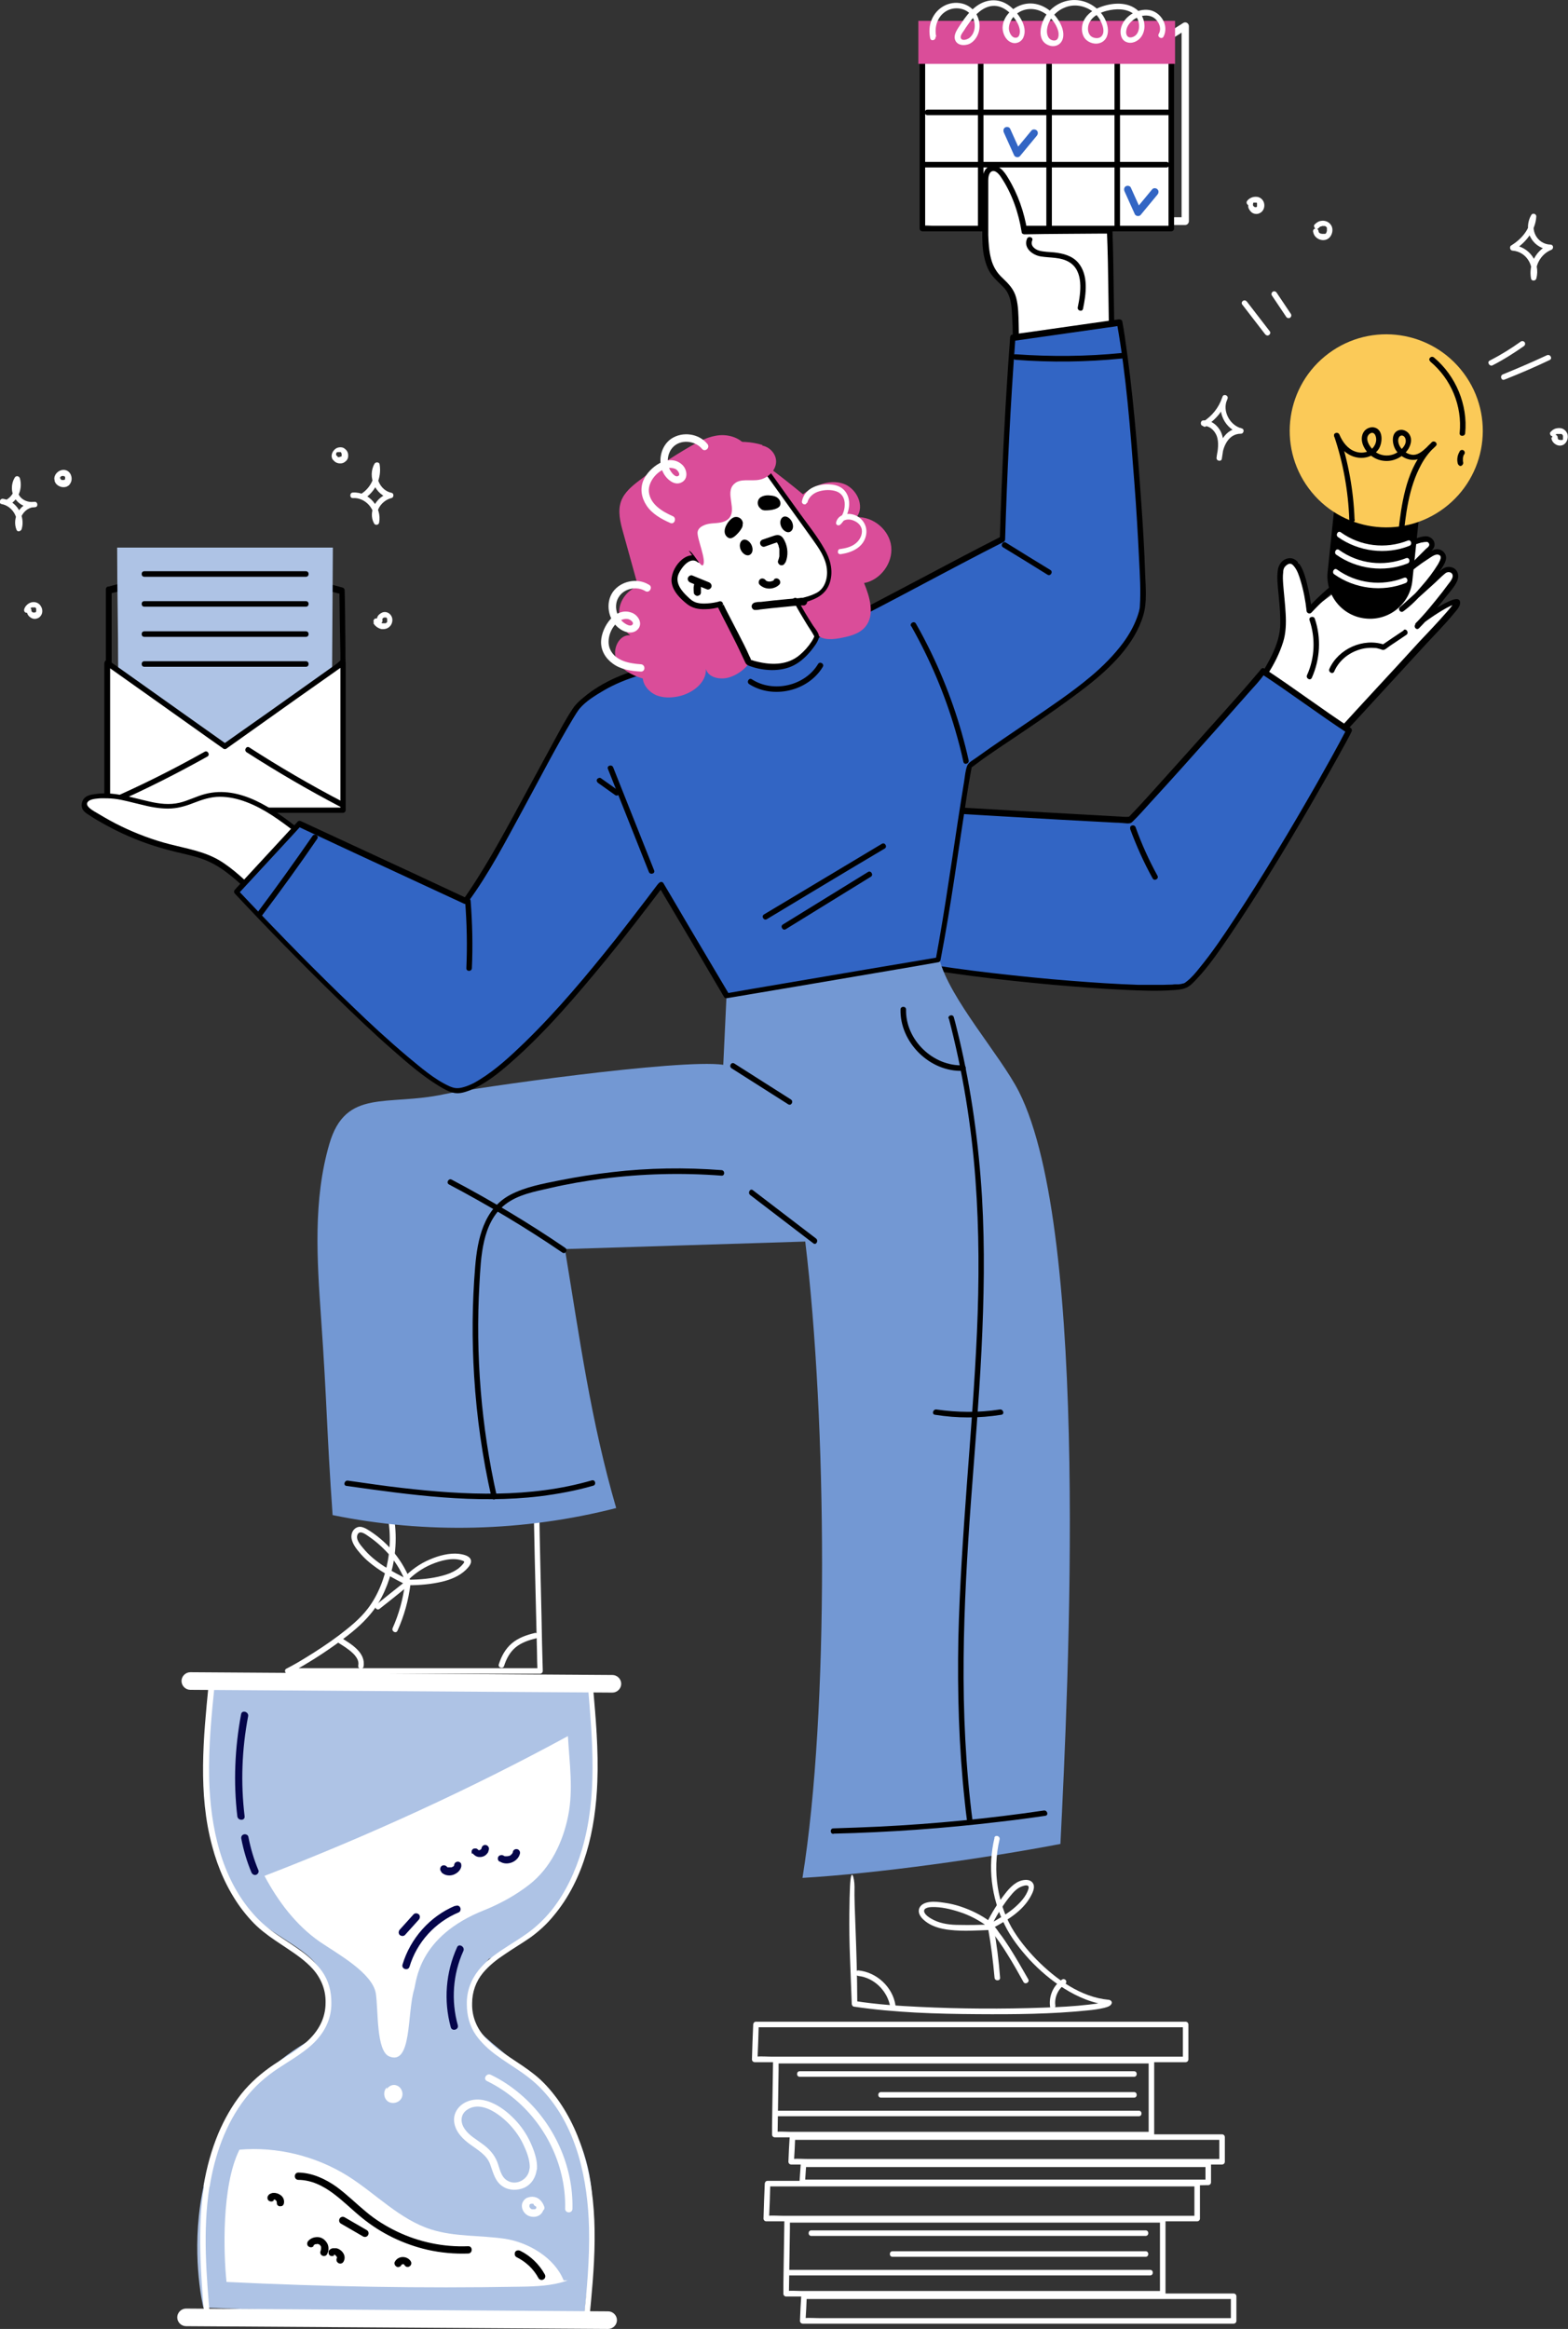 <?xml version="1.0" encoding="UTF-8"?>
<svg xmlns="http://www.w3.org/2000/svg" id="Ebene_3" data-name="Ebene 3" version="1.1" viewBox="0 0 623.7 926.3">
  <rect x="0" y="0" width="623.7" height="926.3" fill="#333333" stroke="none"/>
  <defs>
    <style>
      .cls-1 {
        fill: #7398d3;
      }

      .cls-1, .cls-2, .cls-3, .cls-4, .cls-5, .cls-6, .cls-7, .cls-8 {
        stroke-width: 0px;
      }

      .cls-2 {
        fill: #3265c4;
      }

      .cls-9 {
        fill: none;
        stroke: #fff;
        stroke-miterlimit: 10;
      }

      .cls-3 {
        fill: #aec3e5;
      }

      .cls-4 {
        fill: #000;
      }

      .cls-5 {
        fill: #05054a;
      }

      .cls-6 {
        fill: #fbca58;
      }

      .cls-7 {
        fill: #fff;
      }

      .cls-8 {
        fill: #da4d99;
      }
    </style>
  </defs>
  <polygon class="cls-7" points="495.9 290.9 505.5 264.8 510.6 249.6 509.6 233.9 510.4 225.4 512.3 223.3 516.6 223.8 520.9 243.1 556 216.9 569.3 215.3 568.2 219.9 573.9 219.9 572.8 229.1 576.7 226.8 579.8 230 568.9 243.5 578.5 239.8 579 240.9 532.4 294.1 495.9 290.9"></polygon>
  <path class="cls-3" d="M84.3,670.9l150.7-1.2s17.2,85.7-40.5,109.4c0,0-15.4,18.5-1.5,31.1s37.3,26.1,41.9,57.6c2.8,19.5-1.7,45.5-1.7,45.5l-1,10.1-151.3-5.6s-18-73,43.9-107.2c4.4-2.4,11.5-17.4-.1-30.6-7-7.9-25.5-14.3-33.1-28.3-15.7-29-7.3-81-7.3-81Z"></path>
  <path class="cls-4" d="M532.4,294.1c11.6-12.7,23.3-25.3,34.9-38,3.7-4,7.6-7.9,11.1-12.2.9-1.1,2.5-2.7,2.4-4.3-.2-2.3-3.1-1-4.3-.5-2.7,1.2-5.2,2.7-7.6,4.4-2,1.4-4.2,2.9-5.9,4.8-.9,1.1.5,2.6,1.5,1.5,3.9-3.9,7.3-8.2,10.7-12.5,1.5-1.9,3.4-3.9,4.4-6.2,1.1-2.5,0-5.3-2.9-5.6-2.6-.3-4.4,2.1-6.2,3.6-2.7,2.5-5.4,4.9-8.1,7.4-1.9,1.7-3.7,3.4-5.6,5-.9.8.3,2.4,1.3,1.7,3.2-2.3,6-5.2,8.6-8.2,2.7-3.1,5.3-6.4,7.4-10,.9-1.6,1.7-3.3.5-5-1.1-1.6-3-1.9-4.6-1.2-3.6,1.6-6.8,4.1-9.8,6.6-3.6,2.9-7,6-10.6,8.8-1,.8.3,2.4,1.3,1.7,4.5-3,8.5-6.9,12.4-10.7,1.9-1.8,3.7-3.6,5.5-5.5.8-.8,1.7-1.7,1.8-2.8.2-1.4-.7-2.7-2-3.3-1.2-.5-2.3-.3-3.5,0-1.5.4-2.9.8-4.3,1.2-3,1-5.8,2.2-8.7,3.5-5.9,2.8-11.4,6.2-16.6,10-5.6,4.1-10.9,8.7-15.6,13.8.6.3,1.2.5,1.9.8-.4-3.7-1.1-7.5-2-11.1-.8-3.2-2.8-10.7-7.5-9.7-2.2.4-3.7,2.4-4,4.5-.5,3.3,0,6.8.3,10.2.4,4.2.8,8.4.6,12.5-.3,4.6-2,8.8-4.1,12.9-3.1,6-7.2,11.9-12.2,16.6-.6.6-.3,1.6.5,1.8,11,4,22,8,33,12,1.5.6,3.1,1.1,4.6,1.7,1.3.5,1.9-1.6.6-2.1-11-4-22-8-33-12-1.5-.6-3.1-1.1-4.6-1.7.2.6.3,1.2.5,1.8,3.7-3.5,6.9-7.8,9.7-12.1,2.6-4,4.8-8.4,6.2-12.9,1.1-3.5,1.2-7.4,1-11.1-.2-4-.7-7.9-1-11.9-.1-1.5-.2-3.1,0-4.6,0-.9.2-1.8.8-2.4.5-.6,1.3-1.1,1.9-1.1.5,0,1,.3,1.5.9,1.4,1.6,2.1,3.8,2.7,5.8,1.2,3.9,2,8.2,2.4,12,0,.9,1.2,1.5,1.9.8,7.7-8.3,16.8-15.4,26.7-20.8,4.9-2.7,10-5,15.4-6.6,1.1-.3,2.6-1,3.7-.8.6,0,1.2.6,1.1,1.3-.1.6-.8,1.1-1.3,1.5-1.6,1.6-3.3,3.3-4.9,4.9-3.9,3.8-7.9,7.8-12.5,10.8.4.6.9,1.1,1.3,1.7,5.6-4.3,10.7-9.4,16.7-13.2,1-.6,2.9-2.2,4.2-1.9,2.1.4.5,2.8,0,3.8-1.9,3.1-4.1,6-6.5,8.7-2.5,3-5.3,5.9-8.4,8.2.4.6.9,1.1,1.3,1.7,3.8-3.4,7.6-6.9,11.4-10.3,1.7-1.5,3.3-3.2,5-4.6,1.4-1.2,3.6-.3,2.9,1.7-.4,1.1-1.2,2-1.9,2.9-.7.9-1.4,1.9-2.1,2.8-3.4,4.3-6.9,8.7-10.8,12.6.5.5,1,1,1.5,1.5,1.3-1.5,3-2.7,4.6-3.8,2-1.4,4.1-2.7,6.2-3.9.9-.5,1.8-.9,2.7-1.3.4-.1.8-.2,1.1-.4.6-.3.4.5-.5-.4-.4-.4.2-.5-.1-.2-.3.3-.6,1.1-1,1.5-.6.8-1.3,1.6-2,2.4-3.5,4-7.2,7.9-10.9,11.8-5.3,5.8-10.6,11.6-16,17.4-6,6.5-12,13-17.9,19.5-1,1,.6,2.6,1.5,1.5Z"></path>
  <path class="cls-4" d="M558.4,250.7c-2.9,1.9-5.8,3.9-8.6,5.8.3,0,.6,0,.8-.1-8.3-2.8-18.2,1.6-21.8,9.6-.6,1.3,1.3,2.4,1.9,1.1,2.1-4.9,6.7-8.2,11.9-9.2,1.3-.2,2.6-.3,3.9-.2.7,0,1.3.1,1.9.3.6.1,1.3.5,1.8.5.7,0,1.5-.8,2.1-1.2.7-.5,1.4-1,2.2-1.5,1.6-1.1,3.3-2.2,4.9-3.3,1.2-.8,0-2.7-1.1-1.9h0Z"></path>
  <path class="cls-4" d="M520.9,246.7c2.4,7.1,2.1,15-1,21.8-.6,1.3,1.3,2.4,1.9,1.1,3.3-7.4,3.8-15.8,1.2-23.5-.4-1.3-2.6-.8-2.1.6h0Z"></path>
  <g>
    <path class="cls-2" d="M347.6,320.3c30.3,2.4,97.9,5.8,101.6,6.1.6,0,53.3-58.7,53-59.2,9.9,6.5,24.4,17.2,34.3,23.6-13.5,25.9-55.1,96.5-65.3,101.4-8.2,4-104.4-4.2-139.3-14.9l15.7-57Z"></path>
    <path class="cls-4" d="M347.6,321.4c17,1.3,34.1,2.3,51.2,3.3,15,.9,29.9,1.7,44.9,2.5,1.6,0,3.1.2,4.7.3.9,0,1.4,0,2.1-.7,2.5-2.4,4.7-5,7.1-7.6,9.1-9.9,18-19.9,26.9-29.9,4.1-4.6,8.1-9.2,12.2-13.8,2.1-2.4,4.5-4.8,6.3-7.5.2-.4.4-.7.3-1.2-.5.4-1.1.8-1.6,1.2,11.6,7.6,22.7,16,34.3,23.6-.1-.5-.3-1-.4-1.5-3.8,7.3-7.8,14.4-11.8,21.5-5.2,9.1-10.5,18.2-15.9,27.1-5.4,9-11,17.9-16.8,26.7-4.4,6.7-8.9,13.4-14,19.6-1.5,1.9-3.1,3.8-5,5.3-.1.1-.4.3-.8.6-.1,0-.3.2-.4.2-.3.2.1,0-.1,0-.6.2-1.2.3-1.9.4-.3,0,0,0-.4,0-.2,0-.5,0-.7,0-.5,0-1,0-1.5.1-1.3,0-2.5.1-3.8.1-3.3,0-6.5,0-9.8,0-8.9-.3-17.8-.9-26.6-1.6-10.5-.8-21-1.9-31.5-3.1-10.5-1.2-21-2.7-31.4-4.4-8.7-1.4-17.4-3.1-26-5.3-1.6-.4-3.3-.9-4.9-1.4-1.3-.4-1.9,1.7-.6,2.1,7.9,2.4,16.1,4,24.2,5.5,10.2,1.9,20.5,3.3,30.8,4.7,10.8,1.4,21.5,2.5,32.3,3.5,9.4.8,18.9,1.6,28.4,2,6.4.3,12.9.6,19.3.1,1.6-.1,3.3-.2,4.8-.8,1.7-.6,3.1-2.1,4.3-3.4,4.9-5.1,9-11.2,13-17,5.7-8.4,11.2-16.9,16.5-25.6,5.7-9.2,11.3-18.6,16.7-28,4.5-7.8,9-15.7,13.3-23.6.8-1.5,1.6-2.9,2.3-4.4.3-.5.1-1.2-.4-1.5-11.6-7.6-22.7-16-34.3-23.6-.8-.6-1.8.4-1.6,1.2,0,.3,0-1.1,0-.8,0,0,0,0,0,.1,0,0,0,.1,0,.1-.2.2.2-.2,0,0-.3.4-.6.8-1,1.2-1.1,1.3-2.3,2.7-3.4,4-3.7,4.3-7.5,8.5-11.3,12.8-9,10.1-18,20.1-27,30.1-2.8,3.1-5.6,6.2-8.5,9.2-.3.3-.6.7-1,1,0,0-.2.2-.3.2,0,.2,0,0,.1,0,0,0,.7,0,.4-.1-.3-.1-.9,0-1.2,0-.7,0-1.5,0-2.2-.1-13.7-.8-27.4-1.5-41.1-2.3-17.3-1-34.7-2-52-3.2-1.6-.1-3.3-.2-4.9-.4-1.4-.1-1.4,2.1,0,2.2h0Z"></path>
  </g>
  <g>
    <path class="cls-4" d="M44.4,264.3c0-9.8,0-19.6,0-29.3-.3.4-.5.7-.8,1.1,5.1-1.2,10.3-2.5,15.4-3.7,8.5-2,16.9-4.1,25.4-6.1,2.3-.6,4.6-1,6.9-1.7,0,0,.4,0,.4-.1,0,.3-.9-.2-.3,0,.7.3,1.5.4,2.3.6,7.7,2,15.3,4.1,23,6.1,4,1.1,8.1,2.2,12.1,3.2,2.2.6,4.5,1.4,6.7,1.8.1,0,.2,0,.3,0-.3-.4-.5-.7-.8-1.1.1,8.2.2,16.4.4,24.6,0,1.2,0,2.4,0,3.5.1-.3.2-.5.3-.8-5.1,4.8-10.2,9.5-15.3,14.3-8.1,7.5-16.1,15-24.2,22.6-1.9,1.7-3.7,3.5-5.6,5.2l1.1-.3c-8.9-3.5-17.7-7-26.6-10.5-1.3-.5-2.5-1-3.8-1.5.2.2.4.3.7.5-5.2-8.5-10.4-17-15.6-25.6-.7-1.2-1.5-2.4-2.2-3.7-.7-1.2-2.6-.1-1.9,1.1,5.1,8.4,10.3,16.8,15.4,25.3.8,1.3,1.5,2.6,2.3,3.8.5.7,1.6,1,2.4,1.3,5.2,2,10.4,4.1,15.6,6.1,4.3,1.7,8.7,3.4,13,5.1.4.1.8,0,1.1-.3,3-2.8,6-5.6,8.9-8.4,6.1-5.7,12.3-11.5,18.4-17.2,5.1-4.7,10.1-9.4,15.2-14.2.8-.8,1.8-1.5,2.5-2.3.5-.6.3-1.6.3-2.3,0-1.5,0-2.9,0-4.4-.1-7.2-.1-14.5-.3-21.7,0-.2,0-.3,0-.5,0-.5-.3-.9-.8-1.1-5.4-1.4-10.7-2.9-16.1-4.3-8.1-2.2-16.3-4.3-24.4-6.5-1.1-.3-2.1-.6-3.2-.9-.5-.1-1-.3-1.6-.3-1.6.2-3.2.8-4.8,1.2-8.2,2-16.3,4-24.5,5.9-6.1,1.5-12.4,2.8-18.5,4.5-.1,0-.2,0-.3,0-.5.1-.8.6-.8,1.1,0,9.8,0,19.6,0,29.3,0,1.4,2.2,1.4,2.2,0Z"></path>
    <path class="cls-3" d="M47,266c0-16.5-.4-31.7-.4-48.2h85.8c0,0-.3,48.1-.3,48.1l-42.6,30.7-42.4-30.7Z"></path>
    <path class="cls-4" d="M57.4,229.4c16.7,0,33.3,0,50,0,4.8,0,9.5,0,14.3,0,1.4,0,1.4-2.2,0-2.2-16.7,0-33.3,0-50,0-4.8,0-9.5,0-14.3,0-1.4,0-1.4,2.2,0,2.2h0Z"></path>
    <path class="cls-4" d="M57.4,241.3c16.7,0,33.3,0,50,0,4.8,0,9.5,0,14.3,0,1.4,0,1.4-2.2,0-2.2-16.7,0-33.3,0-50,0-4.8,0-9.5,0-14.3,0-1.4,0-1.4,2.2,0,2.2h0Z"></path>
    <path class="cls-4" d="M57.4,253.3c16.7,0,33.3,0,50,0,4.8,0,9.5,0,14.3,0,1.4,0,1.4-2.2,0-2.2-16.7,0-33.3,0-50,0-4.8,0-9.5,0-14.3,0-1.4,0-1.4,2.2,0,2.2h0Z"></path>
    <path class="cls-4" d="M57.4,265.2c16.7,0,33.3,0,50,0,4.8,0,9.5,0,14.3,0,1.4,0,1.4-2.2,0-2.2-16.7,0-33.3,0-50,0-4.8,0-9.5,0-14.3,0-1.4,0-1.4,2.2,0,2.2h0Z"></path>
    <g>
      <polygon class="cls-7" points="42.6 263.5 42.7 322.2 136.5 322.1 136.4 263.4 89.4 296.7 42.6 263.5"></polygon>
      <path class="cls-4" d="M41.5,263.5c0,6.6,0,13.3,0,19.9,0,10.5,0,21,0,31.5,0,2.4,0,4.9,0,7.3,0,.6.5,1.1,1.1,1.1h9.3c7.5,0,14.9,0,22.4,0,9,0,18.1,0,27.1,0,7.8,0,15.6,0,23.4,0h7.7c1.2,0,2.5,0,3.7,0,0,0,.1,0,.2,0,.6,0,1.1-.5,1.1-1.1,0-6.6,0-13.3,0-19.9,0-10.5,0-21,0-31.5,0-2.4,0-4.9,0-7.3,0-.8-1-1.4-1.6-.9-5.3,3.8-10.6,7.5-15.9,11.3-8.4,6-16.9,12-25.3,17.9l-5.8,4.1h1.1c-5.3-3.7-10.5-7.5-15.8-11.2-8.4-6-16.8-11.9-25.2-17.9-1.9-1.4-3.9-2.7-5.8-4.1-1.2-.8-2.2,1.1-1.1,1.9,5.3,3.7,10.5,7.5,15.8,11.2,8.4,6,16.8,11.9,25.2,17.9,1.9,1.4,3.9,2.7,5.8,4.1.3.2.8.2,1.1,0,5.3-3.8,10.6-7.5,15.9-11.3,8.4-6,16.9-12,25.3-17.9,1.9-1.4,3.9-2.7,5.8-4.1-.5-.3-1.1-.6-1.6-.9,0,6.6,0,13.3,0,19.9,0,10.5,0,21,0,31.5,0,2.4,0,4.9,0,7.3.4-.4.7-.7,1.1-1.1-3.1,0-6.2,0-9.3,0-7.5,0-14.9,0-22.4,0-9,0-18.1,0-27.1,0-7.8,0-15.6,0-23.4,0-2.6,0-5.2,0-7.7,0-1.1,0-2.6-.2-3.7,0,0,0-.1,0-.2,0,.4.4.7.7,1.1,1.1,0-6.6,0-13.3,0-19.9,0-10.5,0-21,0-31.5,0-2.4,0-4.9,0-7.3,0-1.4-2.2-1.4-2.2,0Z"></path>
    </g>
    <path class="cls-4" d="M45.1,319.6c12.8-5.6,25.2-11.9,37.4-18.7,1.2-.7.1-2.6-1.1-1.9-12.1,6.8-24.6,13.1-37.4,18.7-1.3.6-.2,2.5,1.1,1.9h0Z"></path>
    <path class="cls-4" d="M98.1,299.2c12,7.7,24.3,14.9,36.9,21.5,1.2.7,2.4-1.2,1.1-1.9-12.6-6.6-25-13.8-36.9-21.5-1.2-.8-2.3,1.1-1.1,1.9h0Z"></path>
    <path class="cls-7" d="M144.8,198.4c4.6-2.9,7.1-8.3,6.2-13.7-.1-1-1.6-1-2-.3-3,5.1.2,12.5,6.1,13.8v-2.1c-5.1,1.1-9,7.2-6.3,12.1.4.8,1.8.7,2-.3,1.2-6.1-4.1-12.4-10.4-12-1.4,0-1.4,2.3,0,2.2,4.8-.3,9.2,4.4,8.3,9.2.7,0,1.3-.2,2-.3-2.1-3.7,1.3-8,5-8.9,1-.2,1.1-1.9,0-2.1-4.5-.9-7.1-6.6-4.8-10.5-.7,0-1.3-.2-2-.3.7,4.4-1.5,8.9-5.2,11.2-1.2.7,0,2.6,1.1,1.9h0Z"></path>
    <path class="cls-7" d="M133.8,181.4c0-.2-.1-.3-.1-.5,0,0,0,.2,0,.3,0-.2,0-.3,0-.5,0,0,0,.2,0,.3,0-.1,0-.2,0-.4,0,0,0-.1,0-.2,0-.2-.1.3,0,0,0-.1.1-.2.2-.3,0,0,0,0,0,0,0,0,0,0-.1.1,0,0,0-.1.1-.2,0,0,.2-.2.3-.2-.2.2-.1,0,0,0,0,0,0,0,.1,0,0,0,.1,0,.2,0-.3.2-.2,0,0,0,.1,0,.2,0,.4,0,0,0-.2,0-.3,0,.2,0,.3,0,.5,0,0,0-.2,0-.3,0,.1,0,.2,0,.4,0,.2,0-.3-.1,0,0,0,0,0,0,.1,0,0,0,.1,0,.2,0,.1,0-.2-.2,0,0,0,0,.2.1.2.2.2.2-.1-.2,0,0,0,0,0,0,0,.1,0,.1.1.2.2.3-.2-.3,0-.2,0,0,0,0,0,.1,0,.2,0,.1,0,.2,0,.4,0,0,0-.2,0-.3,0,.2,0,.4,0,.6,0,0,0-.2,0-.3,0,.1,0,.2,0,.3,0,0,0,.2,0,0,0-.2,0,0,0,0,0,0,0,0,0,.1-.1.2.2-.2,0,0,0,0-.1.1-.2.2-.2.2.2-.1,0,0,0,0,0,0-.1,0-.1,0-.4.2,0,0-.2,0-.4.1-.6.2,0,0,.2,0,.3,0-.2,0-.4,0-.7,0,0,0,.2,0,.3,0-.1,0-.3,0-.4,0,0,0,0,0-.1,0-.1,0,.1,0,.1,0,0,0-.2,0-.2-.1,0,0-.3-.2,0,0,.2.1,0,0,0,0,0,0-.2-.2,0,0,.1.2,0,0,0-.1-.3-.5-1-.7-1.5-.4-.5.3-.7,1-.4,1.5.6,1.1,1.9,1.7,3.1,1.6.6,0,1.2-.2,1.7-.6.6-.4,1-.9,1.2-1.6.3-1.2,0-2.6-1-3.4-.5-.5-1.1-.8-1.9-.8-.6,0-1.3.1-1.9.5-1.2.8-2.1,2.5-1.5,3.9.1.3.2.5.5.7.2.1.6.2.8.1.3,0,.5-.2.7-.5.1-.2.2-.6.1-.8h0Z"></path>
    <path class="cls-7" d="M148.5,247.8c.6,1.2,1.9,2.1,3.2,2.4.8.1,1.6,0,2.3-.3.6-.3,1.1-.7,1.5-1.3.7-1.1.8-2.6.1-3.7-.7-1.2-2.2-1.8-3.5-1.3-.7.3-1.4.8-1.8,1.4-.4.7-.5,1.5-.3,2.2.1.3.2.5.5.7.2.1.6.2.8.1.5-.2,1-.8.8-1.3,0,0,0-.2,0-.3,0,.3,0,.2,0,0,0,0,0,0,0-.1,0-.2,0,.3,0,0,0,0,0,0,0,0,0,0,0,0,0-.1,0,.3,0,.1,0,0,0,0,0,0,0-.1,0,0,.2-.2,0,0,0,0,.1-.1.2-.2,0,0,0,0,.1-.1.2-.1-.2.2,0,0,0,0,.2-.1.3-.2,0,0,0,0,.1,0-.2.2-.2,0,0,0,.1,0,.2,0,.3,0,.2,0-.3,0,0,0,0,0,0,0,.1,0,0,0,0,0,.1,0,.3,0-.2,0,0,0,0,0,.1,0,.2,0,.1,0,.2.1,0,0,0,0,.2,0,.2.1.2.1-.2-.2,0,0,0,0,0,0,.1.1,0,0,0,0,.1.1-.2-.2,0-.1,0,0,0,0,0,.2.1.2-.2-.2,0-.2,0,0,0,0,0,0,0,.1,0,.1,0,.5,0,0,0,.1,0,.2,0,.3,0,.1,0,.2,0,.3,0-.4,0,0,0,0,0,.1,0,.2,0,.3,0,0-.1.2,0,0,0,0,0,.1,0,.2,0,0,0,.2-.1.2,0,0-.2.2,0,0,0,0,0,0-.1.1,0,0-.2.1-.2.2.2-.2.2-.1,0,0,0,0-.1,0-.2.1,0,0,0,0-.1,0-.2.1.3,0,0,0-.1,0-.2,0-.3,0,0,0-.1,0-.1,0,.3,0,.2,0,0,0-.1,0-.3,0-.4,0-.1,0-.2,0,0,0,0,0-.1,0-.2,0-.1,0-.3,0-.4-.1,0,0-.2-.1,0,0,0,0-.2,0-.2-.1-.1,0-.2-.1-.3-.2,0,0,0,0-.2-.1.1.1.2.1,0,0,0,0,0,0,0,0,0,0-.2-.2-.3-.3,0,0,0-.1-.1-.1.1.1.1.2,0,0,0,0,0,0,0-.1,0-.1-.1-.2-.2-.4-.3-.5-1-.7-1.5-.4-.5.3-.7.9-.4,1.5h0Z"></path>
    <path class="cls-7" d="M3.6,200.8c3.7-2,5.5-6.5,4.3-10.6-.3-.9-1.5-1.1-2-.3-1.6,2.6-1.6,6.2.3,8.7,1.8,2.5,4.9,3.6,7.9,3.1,1.2-.2.9-2.2-.3-2.1-5.5,0-9.3,6.2-7.2,11.2.4.9,1.7.5,2-.3,1.6-5.1-1.9-11.2-7.3-12.1-1.4-.3-2,1.9-.6,2.1,4.2.8,7,5.4,5.7,9.4.7,0,1.3-.2,2-.3-1.5-3.5,1.6-7.8,5.3-7.9,0-.7-.2-1.4-.3-2.1-2.1.3-4.4-.6-5.6-2.3-1.3-1.9-1.2-4.4,0-6.3-.7,0-1.3-.2-2-.3.9,3.1-.5,6.5-3.3,8.1-1.2.7-.1,2.6,1.1,1.9h0Z"></path>
    <path class="cls-7" d="M21.7,191.2c.3,1.3,1.5,2.2,2.8,2.5.6.1,1.3.1,1.9-.1.7-.3,1.3-.7,1.6-1.4.7-1.1.6-2.6,0-3.7-.7-1.3-2.2-1.9-3.6-1.5-1.5.4-2.8,1.8-2.8,3.4,0,.6.5,1.1,1.1,1.1.6,0,1.1-.5,1.1-1.1,0,0,0-.1,0-.2,0,0,0,0,0,0,0,0,0,.3,0,.2,0-.1,0-.2,0-.3,0-.2-.1.2,0,0,0,0,0,0,0-.1,0,0,.1-.2.2-.3,0,0-.2.2,0,.1s0,0,0,0c0,0,0,0,.1-.1,0,0,0,0,.1-.1,0,0,0,0,0,0,0,0-.2.1-.1,0,0,0,.2-.1.3-.2,0,0,0,0,.1,0,0,0,0,0,0,0,.1,0-.1,0-.1,0,0,0,.2,0,.3-.1,0,0,.1,0,.2,0,.2,0-.3,0,0,0,.1,0,.2,0,.3,0,0,0,0,0,0,0,.1,0-.2,0-.2,0,0,0,.2,0,.2,0,0,0,.1,0,.2,0,0,0,0,0,0,0,0,0-.2-.1-.1,0,0,0,.2.1.3.2.2.1-.2-.2,0,0,0,0,0,0,.1,0,0,0,0,0,0,0,0,0,0,0,0,0,0,.1,0-.1,0-.1,0,0,.1.2.2.3,0,0,0,0,0,.1,0,0,0,0,0,0,0,.1,0-.2,0-.1,0,0,0,.2,0,.3,0,0,0,0,0,.1,0,0,0,0,0,0,0,.1,0-.1,0-.2,0,0,0,.2,0,.3,0,.1,0,.2,0,.3,0,0,0-.2,0-.2,0,0,0,0,0,0,0,0,0,0,0,.1,0,0-.1.3,0,.3,0,0,.1-.2,0-.2,0,0,0,0,0,0,0,0,0,0,0,.1,0,0,0,0,0,.1,0,0,0,0,0,0,0,0,.2-.2,0-.1,0,0-.1.1-.2.2-.1.1.2-.1,0,0,0,0-.1,0-.2.1,0,0,0,0-.1,0,0,0,0,0,0,0,0,0,.2,0,.2,0-.1,0-.2,0-.3,0,0,0-.1,0-.2,0,0,0,.3,0,.2,0,0,0,0,0,0,0-.1,0-.2,0-.3,0-.1,0-.3,0,0,0,0,0-.1,0-.2,0-.1,0-.2,0-.3,0,0,0,0,0,0,0-.1,0,.1,0,.1,0,0,0-.1,0-.1,0-.1,0-.2-.1-.3-.2,0,0,0,0,0,0,0,0,.2.2.1,0,0,0,0,0-.1-.1,0,0,0,0-.1-.1,0,0,0,0,0,0-.1-.1.1.2,0,0,0-.1-.1-.2-.2-.3,0-.1,0,.3,0,0,0,0,0-.1,0-.2-.1-.6-.8-.9-1.3-.8-.6.2-.9.8-.8,1.3h0Z"></path>
    <path class="cls-7" d="M10.7,243.1c0,1.4,1,2.4,2.2,2.9.6.2,1.2.2,1.8,0,.7-.2,1.2-.6,1.6-1.2.7-1,.7-2.5,0-3.6-.6-1.2-2-1.9-3.4-1.7-1.5.2-2.9,1.4-3.3,2.9-.1.6.2,1.2.8,1.3.6.1,1.2-.2,1.3-.8,0-.1,0-.2,0-.3,0-.2-.1.2,0,0,0,0,0,0,0-.1,0,0,.1-.2.2-.3.1-.2-.2.2,0,0,0,0,0-.1.1-.2,0,0,.2-.1.2-.2-.2.2-.1,0,0,0,0,0,0,0,.1,0,0,0,.2-.1.3-.2.2,0-.3,0,0,0,0,0,.1,0,.2,0,0,0,.2,0,.3,0,.2,0-.3,0,0,0,0,0,.1,0,.2,0,.1,0,.2,0,.3,0-.3,0-.2,0,0,0,0,0,.1,0,.2,0,0,0,.1,0,.2,0-.3,0-.2,0,0,0,0,0,.2.1.2.2-.3-.2-.1-.1,0,0,0,0,0,0,.1,0s0,0,0,.1c.2.2-.1-.2,0,0,0,0,0,.1.1.2,0,.1.2.4,0,0,0,0,0,.2,0,.3,0,.1,0,.5,0,0,0,.2,0,.4,0,.6,0-.4,0,0,0,0,0,0,0,0,0,.1,0,.1-.1.2,0,0,0,0,0,.1-.1.2,0,0,0,0,0,.1.2-.3.1-.2,0,0,0,0-.3.3,0,0,0,0-.2.1-.3.2-.2,0,.3,0,0,0,0,0,0,0-.1,0,0,0,0,0-.1,0-.2,0,.3,0,.1,0,0,0-.2,0-.3,0,0,0,0,0-.1,0,.4,0,.2,0,0,0,0,0-.2,0-.3,0,0,0,0,0-.1,0,.3.1.1,0,0,0,0,0-.2-.1-.3-.2-.2-.1.2.2,0,0,0,0,0,0-.1-.1,0,0,0,0,0,0-.2-.2.1.2,0,0,0,0-.1-.2-.2-.3.2.3,0,.2,0,0,0,0,0-.1,0-.2,0-.2,0,.3,0,.1,0,0,0-.1,0-.2,0-.6-.5-1.1-1.1-1.1-.6,0-1.1.5-1.1,1.1h0Z"></path>
  </g>
  <g>
    <path class="cls-7" d="M118.4,330.6c-10.6-8.3-23.4-17.1-36.5-13.7-3.6.9-6.9,2.7-10.5,3.5-6.8,1.4-13.7-.9-20.4-2.5-5-1.2-10.5-1.9-15.3-.5-2.3.7-2.8,3.7-.8,5,10,6.7,21.2,11.8,32.9,14.7,5.9,1.5,11.9,2.5,17.3,5.2,4.7,2.4,8.7,6,12.6,9.6,3.6,3.3,7.3,6.7,10.9,10,.9.8,1.9,1.7,3.1,1.6.9,0,1.7-.6,2.4-1.1,8.5-6.3,16.9-12.6,25.4-18.8l-21.2-13.1Z"></path>
    <path class="cls-4" d="M119.1,329.8c-10.4-8.1-23.6-17.6-37.5-14-3.5.9-6.8,2.7-10.3,3.5-3.9.9-8,.4-11.9-.5-7.2-1.6-14.5-4.2-22-2.9-1.4.2-2.9.5-3.9,1.6-.7.8-1.1,2-1,3.1.1,1.3.9,2.2,1.9,2.9,1.5,1,3,2,4.6,2.9,6.3,3.7,12.9,6.8,19.8,9.2,3.5,1.2,7,2.2,10.6,3.1,3.6.9,7.2,1.6,10.7,2.8,7.3,2.5,12.8,7.5,18.3,12.6,3,2.7,6,5.5,9,8.2,1.1,1,2.3,2.2,3.9,2.4,1.7.2,3-.9,4.2-1.8,6.5-4.9,13.1-9.7,19.6-14.6,1.7-1.2,3.3-2.5,5-3.7,1.1-.8,0-2.7-1.1-1.9-6.2,4.6-12.3,9.1-18.5,13.7-1.5,1.1-3.1,2.3-4.6,3.4-.6.5-1.3,1-1.9,1.4-.7.6-1.7,1.4-2.7,1.2-1.4-.2-2.7-2-3.7-2.9-1.5-1.4-3.1-2.8-4.6-4.2-5-4.6-10-9.7-15.9-13.2-6-3.5-12.9-4.6-19.5-6.3-6.7-1.7-13.3-4.2-19.5-7.2-3.1-1.5-6.1-3.2-9.1-5-1.3-.8-6.3-3.2-3.6-5.1,1.2-.8,3.4-.9,4.8-1,1.7,0,3.5,0,5.2.2,3.6.4,7.1,1.5,10.7,2.3,3.5.9,7.1,1.6,10.7,1.6,3.6,0,6.8-.9,10.1-2.2,3.4-1.3,6.8-2.5,10.5-2.5,3.6,0,7.2.8,10.6,2.1,7.2,2.7,13.5,7.4,19.5,12,1.1.9,2.7-.7,1.5-1.5h0Z"></path>
  </g>
  <g>
    <path class="cls-7" d="M466.9,89.5c1.5,0,3,0,4.5,0,.8,0,1.5-.7,1.5-1.5,0-20.1,0-40.3,0-60.4,0-5.7,0-11.5,0-17.2,0-1.1-1.2-1.9-2.2-1.3-5.7,3.6-11.5,7.3-17.2,10.9-1.6,1-.1,3.5,1.5,2.5,5.7-3.6,11.5-7.3,17.2-10.9-.7-.4-1.5-.8-2.2-1.3,0,20.1,0,40.3,0,60.4,0,5.7,0,11.5,0,17.2.5-.5,1-1,1.5-1.5-1.5,0-3,0-4.5,0-1.9,0-1.9,2.9,0,2.9h0Z"></path>
    <g>
      <path class="cls-7" d="M366.9,13.7c0,25.9,0,51.3,0,77.1h99c0,0,0-77.2,0-77.2h-99Z"></path>
      <path class="cls-4" d="M365.8,13.7c0,20,0,40,0,60,0,5.7,0,11.4,0,17.2,0,.6.5,1.1,1.1,1.1,3.3,0,6.6,0,9.9,0,7.9,0,15.7,0,23.6,0,9.5,0,19.1,0,28.6,0h24.7c2.7,0,5.4,0,8.1,0,1.3,0,2.6,0,3.9,0,0,0,.1,0,.2,0,.6,0,1.1-.5,1.1-1.1,0-8.7,0-17.4,0-26.1,0-13.9,0-27.7,0-41.6,0-3.1,0-6.3,0-9.4,0-.6-.5-1.1-1.1-1.1-3.3,0-6.6,0-9.9,0-7.9,0-15.7,0-23.6,0-9.5,0-19.1,0-28.6,0h-24.7c-2.7,0-5.4,0-8.1,0-1.3,0-2.6,0-3.9,0,0,0-.1,0-.2,0-1.4,0-1.4,2.2,0,2.2,3.3,0,6.6,0,9.9,0,7.9,0,15.7,0,23.6,0,9.5,0,19.1,0,28.6,0,8.2,0,16.4,0,24.7,0,2.7,0,5.4,0,8.1,0,1.2,0,2.7.2,3.9,0,0,0,.1,0,.2,0-.4-.4-.7-.7-1.1-1.1,0,8.7,0,17.4,0,26.1,0,13.9,0,27.7,0,41.6,0,3.1,0,6.3,0,9.4l1.1-1.1c-3.3,0-6.6,0-9.9,0-7.9,0-15.7,0-23.6,0-9.5,0-19.1,0-28.6,0-8.2,0-16.4,0-24.7,0-2.7,0-5.4,0-8.1,0-1.2,0-2.7-.2-3.9,0,0,0-.1,0-.2,0l1.1,1.1c0-20,0-40,0-60,0-5.7,0-11.4,0-17.2,0-1.4-2.2-1.4-2.2,0Z"></path>
    </g>
    <path class="cls-4" d="M389,18.5c0,18.8,0,37.7,0,56.5,0,5.3,0,10.6,0,15.9,0,1.4,2.2,1.4,2.2,0,0-18.8,0-37.7,0-56.5,0-5.3,0-10.6,0-15.9,0-1.4-2.2-1.4-2.2,0h0Z"></path>
    <path class="cls-4" d="M443.3,17.3c0,19.3,0,38.2,0,57.5,0,5.3,0,10.7,0,16,0,1.4,2.2,1.4,2.2,0,0-19.2,0-38.4,0-57.5,0-5.3,0-10.7,0-16,0-1.4-2.2-1.4-2.2,0h0Z"></path>
    <path class="cls-4" d="M416.2,17.3c0,19.2,0,38.4,0,57.5,0,5.3,0,10.7,0,16,0,1.4,2.2,1.4,2.2,0v-57.5c0-5.3,0-10.7,0-16,0-1.4-2.2-1.4-2.2,0h0Z"></path>
    <path class="cls-8" d="M365.3,25.5c0-5.8,0-11.4,0-17.2h102.1c0,0,0,17.1,0,17.1h-102.1Z"></path>
    <path class="cls-4" d="M368.9,45.8c24.9,0,49.8,0,74.7,0,7.1,0,14.2,0,21.3,0,1.4,0,1.4-2.2,0-2.2-24.9,0-49.8,0-74.7,0-7.1,0-14.2,0-21.3,0-1.4,0-1.4,2.2,0,2.2h0Z"></path>
    <path class="cls-4" d="M368,66.6c24.9,0,49.8,0,74.7,0,7.1,0,14.2,0,21.3,0,1.4,0,1.4-2.2,0-2.2-24.9,0-49.8,0-74.7,0-7.1,0-14.2,0-21.3,0-1.4,0-1.4,2.2,0,2.2h0Z"></path>
    <path class="cls-2" d="M399.3,52.7c1.4,3,2.7,6.1,4.1,9.1.4.8,1.7,1,2.3.3,2.2-2.7,4.5-5.4,6.7-8.1.5-.6.6-1.5,0-2.1-.5-.5-1.6-.6-2.1,0-2.2,2.7-4.5,5.4-6.7,8.1.8,0,1.5.2,2.3.3-1.4-3-2.7-6.1-4.1-9.1-.3-.7-1.4-.9-2-.5-.7.4-.8,1.3-.5,2h0Z"></path>
    <path class="cls-2" d="M447.3,76.1c1.4,3,2.7,6.1,4.1,9.1.4.8,1.7,1,2.3.3,2.2-2.7,4.5-5.4,6.7-8.1.5-.6.6-1.5,0-2.1s-1.6-.6-2.1,0c-2.2,2.7-4.5,5.4-6.7,8.1.8,0,1.5.2,2.3.3l-4.1-9.1c-.3-.7-1.4-.9-2-.5-.7.4-.8,1.3-.5,2h0Z"></path>
    <path class="cls-7" d="M372.4,14.6c-.8-3.7.4-7.9,3.7-10,3-2,7.4-1.7,9.9,1,2.3,2.5,2.4,7.1-.3,9.4-.7.6-2.9,1.5-3.5.2-.4-.9.7-2.3,1.2-3,.5-.8,1-1.6,1.6-2.4,2.1-3,4.8-6.2,8.4-7.2,4-1.1,7.6,1.3,9.9,4.4,1.1,1.4,2,3,2.3,4.7.2,1.3,0,3.4-1.7,3.3-1.6,0-2.6-2.3-2.6-3.7,0-1.8.9-3.6,2-4.8,2.6-2.8,6.5-3.6,10.1-2.3,3.5,1.3,6.5,4.5,7.5,8.1.4,1.5.3,4-1.8,3.8-2.3-.2-2.9-2.7-2.6-4.6.5-3.7,3.4-7,6.8-8.4,3.6-1.6,7.6-1,10.8,1.1,1.6,1.1,2.9,2.5,3.7,4.2.8,1.6,1.7,4,.6,5.7-.8,1.3-2.7,1.3-4,.6-1.7-1-1.9-3.2-1.4-4.9,1.3-4,6.3-5.6,10-6,3.4-.4,7.9.3,9.5,3.8,1.1,2.4.8,6.4-2.2,7.2-1.9.5-2.6-1.1-2.3-2.7.3-1.8,1.4-3.1,2.8-4.2,3-2.2,7.6-2.7,9.8.9.9,1.4,1.2,3.2.3,4.7-.7,1.2,1.2,2.3,1.9,1.1,2.3-4.4-1-9.8-5.6-10.6-4.8-.8-10.5,2.6-11.4,7.6-.3,2,.2,4.3,2.2,5.1,2.1.9,4.6-.2,5.9-2,2.5-3.4,1.3-8.7-2-11.1-4.3-3.2-10.7-2.4-15.4-.3-2.5,1.1-4.7,3-5.7,5.6-.8,2.3-.6,5.2,1.2,6.9,1.5,1.4,3.9,2,5.8,1.2,2.5-1,3.2-3.7,2.8-6.1-.8-5.1-5.2-9.3-10.1-10.5-5.1-1.3-10.5.7-13.8,4.8-2.8,3.5-5,11.3,1,13,2.3.6,4.5-.6,5.1-3,.6-2.5-.5-5.1-1.8-7.2-2.7-4.2-7.6-7.3-12.8-6.5-4.7.7-9.3,4.6-9.4,9.5,0,2.3,1.2,4.9,3.3,5.8,1.9.9,4.2,0,5-2,1.9-4.4-2.3-10-5.6-12.5-4.4-3.3-9.7-2.7-13.8.7-2.1,1.7-3.8,3.9-5.3,6.2-1.2,1.9-3.6,4.7-2.3,7.1,1.1,1.9,3.6,1.9,5.4,1.2,2-.9,3.4-3,3.9-5.1,1.1-4.9-1.8-9.8-6.7-11-5.1-1.2-10.1,1.6-12.1,6.4-1,2.4-1.1,4.9-.6,7.4.3,1.4,2.4.8,2.1-.6h0Z"></path>
  </g>
  <g>
    <path class="cls-7" d="M404.1,141c.2-5.8,0-11.6-.3-17.4-.2-2.8-.5-5.8-2.1-8.2-1.3-2.1-3.5-3.5-5.1-5.3-4.5-5-4.6-12.4-4.6-19.1,0-6.2,0-12.4.1-18.6,0-2,.3-4.4,2.2-5.2,2.1-.8,4.1,1.3,5.3,3.1,4.1,6.6,6.9,14.1,8.1,21.8,11.1-.2,33.9-.3,33.9-.3.6,15.8.5,34,1.1,49.8-11.3.6-22.6,1.2-34,1.7l-4.7-2.5Z"></path>
    <path class="cls-4" d="M405.2,141c.1-4,.1-8.1,0-12.1-.1-3.5-.1-7.1-1-10.5-.9-3.4-3-5.5-5.4-7.8-2.3-2.1-3.8-4.6-4.6-7.7-.8-3.1-1-6.3-1.1-9.4,0-3.6,0-7.2,0-10.7,0-3.7,0-7.4,0-11.1,0-1.1.2-2.9,1.3-3.5,1.5-.8,3.1,1.2,3.8,2.3,4.3,6.4,7,14.2,8.2,21.9,0,.5.6.8,1.1.8,10.3-.2,20.7-.2,31-.3,1,0,2,0,2.9,0-.4-.4-.7-.7-1.1-1.1.7,16.6.5,33.2,1.1,49.8l1.1-1.1c-11.3.6-22.6,1.2-34,1.7-1.4,0-1.4,2.3,0,2.2,11.3-.6,22.6-1.2,34-1.7.6,0,1.1-.5,1.1-1.1-.7-16.6-.5-33.2-1.1-49.8,0-.6-.5-1.1-1.1-1.1-8.4,0-16.9,0-25.3.2-2.9,0-5.8,0-8.6.1.4.3.7.5,1.1.8-1.2-7.4-3.7-14.6-7.6-21-1.4-2.4-3.9-5.9-7.2-4.7-3,1-3,4.8-3,7.4,0,4.2,0,8.4,0,12.6,0,3.7-.2,7.4,0,11,.2,3.3.8,6.6,2.1,9.6,1.4,3.2,3.9,5.1,6.3,7.6,3.1,3.2,3.2,7.7,3.4,11.9.3,4.9.3,9.8.2,14.7,0,1.4,2.1,1.4,2.2,0h0Z"></path>
  </g>
  <path class="cls-7" d="M422.5,787.3c-3.6,2.4-5.4,6.7-4.8,10.9,0,.6.8.9,1.3.8.6-.2.8-.8.8-1.3-.5-3.2,1.1-6.7,3.8-8.5.5-.3.7-1,.4-1.5-.3-.5-1-.7-1.5-.4h0Z"></path>
  <path class="cls-7" d="M356.2,797.6c-1.1-7.3-7.5-13.2-14.8-13.9-.6,0-1.1.5-1.1,1.1s.5,1,1.1,1.1c6.4.7,11.7,6.1,12.7,12.3,0,.6.8.9,1.3.8.6-.2.9-.8.8-1.3h0Z"></path>
  <path class="cls-7" d="M395,766.8c5.7-3.1,11.8-6.7,15-12.6.7-1.3,1.5-2.9,1.2-4.4-.4-1.6-1.9-2.2-3.4-2.1-3.5.2-6.1,3-8.1,5.6-2.8,3.6-5.2,7.4-7.2,11.5.5-.1,1-.3,1.5-.4-3.6-2.7-7.7-4.7-11.9-6.1-2.1-.7-4.2-1.2-6.4-1.5-2-.3-4.1-.6-6-.3-1.5.2-3.2.8-3.9,2.2-.9,1.7.1,3.4,1.3,4.6,2.9,2.8,6.9,3.9,10.8,4.3,5.3.6,10.8.2,16.2,0-.4-.3-.7-.5-1.1-.8,1.2,6.6,2,13.2,2.6,19.8.1,1.4,2.3,1.4,2.2,0-.5-6.8-1.4-13.7-2.6-20.4,0-.5-.6-.8-1.1-.8-4.2.2-8.4.3-12.6.2-3.4,0-6.9-.4-10-1.9-1.2-.6-3.6-1.9-3.9-3.4-.3-1.5,2.1-1.8,3.1-1.8,3.6-.1,7.4.8,10.8,1.9,4.1,1.3,7.9,3.3,11.4,5.9.5.3,1.3,0,1.5-.4,1.8-3.7,4-7.3,6.5-10.6,1.2-1.5,2.4-3.1,4-4.2.9-.7,4.9-2.4,4.2.1-.9,3.2-3.6,5.9-6.1,8-2.7,2.2-5.8,4-8.9,5.7-1.2.7-.1,2.6,1.1,1.9h0Z"></path>
  <path class="cls-7" d="M394.1,767.5c-.3.2.4.9.6,1.1.3.4.7.9,1,1.3.6.8,1.2,1.7,1.8,2.5,1.2,1.7,2.3,3.4,3.4,5.2,2.2,3.5,4.2,7.1,6.2,10.7.7,1.2,2.6.1,1.9-1.1-2.4-4.2-4.8-8.4-7.4-12.5-1.3-2-2.6-4-4.1-5.9-.9-1.2-2.7-4.5-4.6-3.2-1.2.8,0,2.7,1.1,1.9h0Z"></path>
  <path class="cls-7" d="M153.1,598.4c2.1,7.2,2.5,14.8,1.2,22.2-1.2,6.8-3.8,13.7-8,19.2-3.2,4.2-7.5,7.6-11.7,10.8-4.3,3.2-8.7,6.1-13.3,8.9-2.4,1.5-4.9,2.9-7.4,4.2-1,.5-.5,2,.6,2,3.3,0,6.7,0,10,0,8,0,15.9,0,23.9,0,9.7,0,19.3,0,29,0,8.3,0,16.7,0,25,0,2.8,0,5.5,0,8.3,0,1.3,0,2.6,0,3.9,0,0,0,.1,0,.2,0,.6,0,1.1-.5,1.1-1.1-.2-7.2-.4-14.4-.5-21.6-.3-14.3-.7-28.6-.9-43-.1-7.3-.3-14.6-.3-21.8,0-1.4-2.2-1.4-2.2,0,.1,13.8.4,27.6.7,41.3.3,12.5.6,25,.9,37.5,0,2.5.1,5.1.2,7.6.4-.4.7-.7,1.1-1.1-3.3,0-6.7,0-10,0-8,0-15.9,0-23.9,0-9.7,0-19.3,0-29,0-8.3,0-16.7,0-25,0-2.8,0-5.5,0-8.3,0-1.2,0-2.7-.2-3.9,0,0,0-.1,0-.2,0,.2.7.4,1.4.6,2,6.9-3.7,13.5-7.9,19.8-12.5,4.5-3.3,9-6.9,12.5-11.2,4.4-5.3,7.2-12.1,8.7-18.8,1.8-8.3,1.6-17.1-.8-25.3-.4-1.3-2.5-.8-2.1.6h0Z"></path>
  <path class="cls-7" d="M212.7,649.5c-3.3.8-6.5,1.9-9.1,4.1-2.6,2.2-4.2,5.2-5.2,8.4-.4,1.3,1.7,1.9,2.1.6.9-2.8,2.3-5.5,4.6-7.4,2.3-1.9,5.3-2.9,8.2-3.6,1.4-.3.8-2.4-.6-2.1h0Z"></path>
  <path class="cls-7" d="M134.6,653.4c1.9,1.2,3.9,2.4,5.6,4,.8.7,1.4,1.5,1.9,2.4.4.8.6,1.7.4,2.6-.1.6.2,1.2.8,1.3.5.1,1.2-.2,1.3-.8,1-5.6-4.9-9-8.9-11.5-1.2-.8-2.3,1.1-1.1,1.9h0Z"></path>
  <path class="cls-7" d="M161.1,629.9c-.8,6.1-2.4,12-4.9,17.6-.6,1.3,1.3,2.4,1.9,1.1,2.7-6,4.4-12.2,5.2-18.7.2-1.4-2-1.4-2.2,0h0Z"></path>
  <path class="cls-7" d="M160.6,629.5c-3.7,2.9-7.3,5.8-11,8.8-.5.4-.4,1.2,0,1.5.5.5,1.1.4,1.5,0,3.7-2.9,7.3-5.8,11-8.8.5-.4.4-1.2,0-1.5-.5-.5-1.1-.4-1.5,0h0Z"></path>
  <path class="cls-1" d="M287.7,423.5c-17.4-2.5-99.8,9.3-111,11.7-22.7,4.9-39.2-2.5-45.7,19.8s-4.9,46-3.3,69.1c2.4,34,2.2,44.5,4.6,78.5,37.2,7.6,76.1,6.6,112.8-2.8-10.1-34.7-14.5-67.3-20.4-103,36-1.1,59.7-1.9,95.6-3,8.6,71.2,9.6,186.7-1.1,253.1,30.4-1.8,72.7-7.8,102.6-13.5,3.1-61.8,11.9-243-16.5-299.2-7.3-14.4-27.6-37-31.6-52.6l-84.7,14.2-1.3,27.6Z"></path>
  <path class="cls-7" d="M161.5,629.3c2.8-3,6.3-5.5,10.1-7.1,3.6-1.5,8.4-2.9,12.3-1.5.7.3.9.3.6.9-.2.4-.7.8-1,1.2-.6.6-1.3,1.2-2,1.6-1.7,1.1-3.6,1.8-5.5,2.3-4.4,1.2-9.1,1.6-13.7,1.6.4.3.7.5,1.1.8-3.1-8.2-8.7-15.2-16-20-1.6-1-3.7-2.5-5.6-1.5-1.8.9-2.4,3.1-1.8,5,.6,2.1,2.2,4,3.6,5.6,1.4,1.6,3,3,4.7,4.3,4,3.1,8.5,5.4,13,7.7,1.3.6,2.4-1.2,1.1-1.9-6.5-3.3-13.3-6.8-18-12.6-1.1-1.3-3-3.5-2.2-5.3.9-2.2,3.7.2,4.9,1,3,2.1,5.7,4.6,8.1,7.4,2.7,3.2,4.8,6.9,6.3,10.9.2.5.5.8,1.1.8,4.4,0,8.9-.4,13.2-1.4,3.4-.8,6.9-2.2,9.5-4.7,1.1-1.1,2.7-2.8,1.8-4.4-.8-1.4-3.2-1.8-4.6-2-3.8-.4-7.9.7-11.4,2.2-4.1,1.7-7.7,4.3-10.7,7.5-1,1,.6,2.6,1.5,1.5h0Z"></path>
  <g>
    <path class="cls-2" d="M262.7,351.6l26.3,44.3,84.1-14.2c4.8-24.9,11.5-75.6,12.6-77.2,1.2-1.8,40-26.7,50.8-36.6,7.9-7.2,15.6-15.5,17.8-25.9,1.5-7.1-3.4-82.9-9-113.9l-42.5,6c-2,26.7-3.3,53.4-4.1,80.1-23.2,11.8-48,25.5-71.3,37.1-5.5,2.7-11.1,5.4-17,7.5-13.6,4.9-12.8-.2-26.9,2.3-20.3,3.6-38.3,5.3-53.4,19-4.4,4.1-31.7,59.5-45.2,77.8l-66.1-30.7-25,27.1c19.8,21.2,76.8,80.2,88.2,79.1,22.8-2.2,80.6-82.1,80.7-81.9Z"></path>
    <path class="cls-4" d="M261.8,352.2c7.7,13,15.4,25.9,23,38.9,1.1,1.8,2.1,3.6,3.2,5.4.3.5.7.6,1.2.5,9.5-1.6,19-3.2,28.5-4.8,15.1-2.6,30.2-5.1,45.3-7.7,3.4-.6,6.9-1.2,10.3-1.8.3,0,.7-.4.8-.8,4.2-21.8,7.1-43.8,10.5-65.6.5-3.2,1-6.3,1.6-9.5.1-.5.3-1.7.4-1.8,0,.2-.2.1.2,0,.3-.2.5-.4.8-.6,6.4-4.9,13.3-9.2,20-13.8,8.4-5.7,16.8-11.5,24.8-17.7,9.3-7.3,19-16.6,22.4-28.3,1.5-5.2.9-11,.7-16.4-.3-9.7-.9-19.4-1.6-29.1-1.5-21.8-3.3-43.7-6.5-65.3-.3-2-.6-4-1-6-.1-.6-.8-.8-1.3-.8-12.4,1.8-24.8,3.5-37.2,5.3-1.8.2-3.5.5-5.3.8-.5,0-.8.6-.8,1.1-2,26.7-3.3,53.4-4.1,80.1l.5-.9c-22.4,11.4-44.4,23.6-66.9,34.9-5.8,2.9-11.6,5.8-17.6,8.3-4.4,1.8-9,3.6-13.8,3.5-3.3,0-6.5-.7-9.7-.6-5.3.1-10.5,1.4-15.7,2.3-10,1.7-20.2,3.6-29.5,7.7-4.7,2.1-9.1,4.7-13,8-1.7,1.4-3,2.6-4.2,4.4-2.8,4.2-5.1,8.6-7.5,13-3.6,6.6-7.2,13.3-10.8,19.9-7.3,13.4-14.4,27-22.9,39.6-.7,1.1-1.5,2.2-2.3,3.3.5-.1,1-.3,1.5-.4-7.4-3.5-14.9-6.9-22.3-10.4-11.9-5.5-23.7-11-35.6-16.5l-8.2-3.8c-.4-.2-1-.2-1.3.2-7.3,7.9-14.6,15.8-21.9,23.7-1,1.1-2.1,2.3-3.1,3.4-.4.4-.4,1.1,0,1.5,13,13.9,26.3,27.5,39.9,40.8,7.5,7.3,15.1,14.6,23,21.5,5.8,5.1,11.8,10.3,18.4,14.3,1.8,1.1,3.9,2.3,6,2.7,2.1.4,4.2-.3,6.1-1,6.2-2.5,11.6-6.9,16.5-11.2,13.9-12.2,26-26.5,37.7-40.7,7.7-9.4,15.1-19.1,22.4-28.7.2-.3.1-.3.1-.2,0,0,0,0,0,0,.3-.3,0-.2-1,.2,1.4.2,2-1.9.6-2.1-1.1-.2-1.7,1.1-2.3,1.8-1.1,1.5-2.3,3-3.4,4.5-4.1,5.4-8.3,10.8-12.5,16.2-11.4,14.3-23.2,28.5-36.4,41.3-5.5,5.3-11.2,10.6-17.7,14.6-2.2,1.4-4.6,2.6-7.2,3.2-1.9.4-3.1.2-4.9-.6-6.1-2.8-11.4-7.5-16.5-11.7-7.7-6.5-15.1-13.3-22.3-20.3-14.3-13.7-28.2-27.9-41.8-42.3-1.1-1.2-2.3-2.4-3.4-3.6v1.5c7.3-7.9,14.6-15.8,21.9-23.7,1-1.1,2.1-2.3,3.1-3.4-.4,0-.9.1-1.3.2l22.3,10.4c11.9,5.5,23.7,11,35.6,16.5,2.7,1.3,5.5,2.5,8.2,3.8.6.3,1.1.1,1.5-.4,8.5-11.5,15.2-24.5,22-37,6.6-12.1,12.9-24.5,20-36.3.8-1.3,1.7-2.8,2.5-3.8,2.5-3,6.3-5.3,9.7-7.3,8.9-5.2,19.1-7.6,29.2-9.5,5.3-1,10.7-2,16.1-2.8,3.9-.6,7.7-.4,11.6,0,9.7,1,19.1-4,27.5-8.1,22.5-10.9,44.3-23,66.5-34.5,2.7-1.4,5.5-2.8,8.2-4.2.3-.2.5-.6.5-.9.8-26.7,2.1-53.5,4.1-80.1-.3.4-.5.7-.8,1.1l37.2-5.3c1.8-.2,3.5-.5,5.3-.8-.4-.3-.9-.5-1.3-.8,3.7,20.8,5.3,42.1,6.9,63.1.8,10.3,1.4,20.6,1.9,30.9.3,6.1.7,12.3.3,18.3,0,1.3-.6,3.2-1.2,4.8-1.3,3.5-3.2,6.8-5.4,9.8-3.7,5-8.3,9.6-13.1,13.6-7.4,6.2-15.5,11.6-23.5,17.1-7.3,5-14.7,9.9-21.9,15.1-1.2.9-3.1,1.8-3.6,3.2-.7,1.9-.9,4.2-1.2,6.2-3.5,21.2-6.3,42.5-10,63.6-.4,2.4-.9,4.8-1.3,7.2l.8-.8c-9.5,1.6-19,3.2-28.5,4.8-15.1,2.6-30.2,5.1-45.3,7.7-3.4.6-6.9,1.2-10.3,1.8.4.2.8.3,1.2.5-7.7-13-15.4-25.9-23-38.9-1.1-1.8-2.1-3.6-3.2-5.4-.7-1.2-2.6-.1-1.9,1.1Z"></path>
  </g>
  <path class="cls-8" d="M297.4,178.6c-1.8-3.9-6.6-5.8-11-5.5-4.3.3-8.3,2.4-12.1,4.6-6.9,4-13.6,8.5-20,13.4-2.9,2.2-5.9,4.7-7.2,8.1-1.5,4-.4,8.5.8,12.7,2,7.1,3.9,14.2,5.9,21.3-3.8,1.3-6.8,4.8-7.4,8.8s1.1,8.2,4.3,10.7c-4.4-.5-7.3,5.5-5.5,9.6,1.8,4.1,6.3,6.3,10.5,7.6.3,2.9,2.6,5.4,5.3,6.6,2.7,1.1,5.8,1.1,8.7.5,5.5-1.1,11.3-5.3,11.1-10.9,1,3.5,5.8,4.4,9.3,3.3,5.1-1.6,9.2-5.9,10.6-11,8.2,3.8,18.9.5,23.6-7.1,1.4,3.2,5.9,3.2,9.3,2.6,3.9-.7,8.1-1.6,10.6-4.6,3.9-4.7,1.8-11.8-.5-17.4,6.5-1.2,11.5-7.9,10.8-14.5-.7-6.6-7.1-12-13.8-11.7,3.5-4.4,0-11.7-5.5-13.4s-11.3.8-15.8,4.3c-8.7-7.2-17.8-14-27.2-20.4l4.9,2.6Z"></path>
  <g>
    <path class="cls-7" d="M306.1,188.8c5.8,8.2,11.7,16.3,17.5,24.5,2.4,3.4,4.9,6.8,5.9,10.8s.4,8.7-2.6,11.5c-2.7,2.5-10.2,4-10.2,3.3,4.2,7.9,7.5,12.1,8.4,14.3.2.5-4.2,8.6-10.9,11.1-6.8,2.5-15.9-.5-16.2-.9-4.7-10.7-12.2-23.6-11.2-23.2,0,0-8.4,2.4-12-.4-3.5-2.7-7.9-7.1-5.8-11.8,1.8-4,6.1-7.9,9.4-5.1-4.6-6.3-6-7.3-9.9-14.1,10.5-8.8,19.2-22.3,32.4-26l5.2,5.9Z"></path>
    <path class="cls-4" d="M305.2,189.4c6,8.4,12,16.7,18,25.1,2.5,3.5,5.2,7.3,5.7,11.7.4,3.5-.6,7.6-3.9,9.5-1.5.8-3.1,1.4-4.7,1.8-.7.2-1.4.4-2.2.5-.2,0-.5,0-.7,0-.8,0,.2-.2.4.6-.7.3-1.3.6-2,.8,1.5,2.9,3.2,5.7,4.9,8.5,1,1.7,2.2,3.3,3.1,5,0,0,.1.4.2.4,0,0,0,0,0,.1,0-.1,0-.3,0-.5,0,0-.1.4-.1.3-.3.7-.7,1.4-1.1,2-1.3,2-2.9,3.8-4.7,5.3-4.6,3.9-10.6,4.1-16.3,2.8-.9-.2-1.8-.4-2.6-.7,0,0-.5-.2-.5-.2.2-.1.3.8,0,0-.1-.5-.4-1-.6-1.4-1.3-3-2.8-5.9-4.3-8.8-1.4-2.8-2.9-5.5-4.3-8.3-.5-.9-.9-1.8-1.4-2.8-.1-.3-.2-.5-.3-.7,0,0,0-.2,0-.3,0,0,0,0,0-.1.1.6-.3,1-1.3,1.2v-2.1c-1.6.5-3.4.8-5.1.9-1.4.1-2.9.1-4.3-.3-1.4-.4-2.5-1.3-3.5-2.3-2.5-2.3-5.3-5.7-3.6-9.3,1.1-2.4,4.5-6.9,7.5-4.5.9.7,2.5-.2,1.7-1.3-3.4-4.7-7-9.1-9.9-14.1,0,.4-.1.9-.2,1.3,5.3-4.5,9.9-9.8,14.9-14.6,4.9-4.7,10.3-9.2,17-11.1,1.3-.4.8-2.5-.6-2.1-14,4.1-22.2,17.4-32.9,26.3-.4.3-.4.9-.2,1.3,2.9,5,6.5,9.4,9.9,14.1.6-.4,1.1-.9,1.7-1.3-5.7-4.5-12.7,4.2-11.7,9.8.6,3.4,3.3,6.1,5.9,8.2,2.2,1.8,4.7,2.3,7.5,2.2,2.1,0,4.2-.4,6.2-1,1.1-.3,1-1.8,0-2.1-.9-.3-1.5.5-1.5,1.3,0,.6.4,1.2.6,1.7,1.1,2.3,2.3,4.5,3.4,6.7,1.6,3.2,3.3,6.4,4.8,9.6.8,1.7,1.6,3.4,2.4,5.1.4.8.9,1,1.7,1.3,5.4,2,12.4,2.4,17.6-.3,2.7-1.4,4.9-3.5,6.8-5.8,1.1-1.4,2.5-3.1,3.1-5,.5-1.6-1.5-3.8-2.3-5-2.2-3.4-4.3-6.9-6.2-10.5-.6-1.1-2.3-.3-2,.8.3,1.1,1.7,1,2.6.9,1.6-.2,3.2-.6,4.7-1.2,3.7-1.3,6.6-3.5,7.7-7.5,1.3-4.5,0-9.1-2.3-13-2.7-4.8-6.2-9.2-9.4-13.6-4-5.5-7.9-11-11.9-16.6-.8-1.1-2.7,0-1.9,1.1h0Z"></path>
  </g>
  <path class="cls-8" d="M303.1,177.2c3.3.6,5.8,3.6,5.6,6.7-.2,3.2-3.1,6.2-6.6,6.9-3.5.7-7.6-.7-10.1,1.7-3.9,3.6,1.6,10.5-2.4,14-1.7,1.5-4.3,1.5-6.6,1.7-2.3.2-5.1,1.2-5.5,3.3-.5,2.2,3.7,11.5,2.1,13.3-.9,1-4.3-6-5.7-5.7-3.7.6-7,3.9-7.1,7.4-.6-3.4-4-5.6-6.5-8.1-2.1-2.2-3.7-4.9-3.9-8-.2-3,1-6.3,3.6-8.4,1.5-1.2,3.3-2,4.9-3,5.8-4,7.4-11.2,12-16.3,6.4-6.9,17.6-8.4,26.4-5.7l-.2.3Z"></path>
  <path class="cls-4" d="M282,231.6c-2.2-.9-4.4-1.8-6.6-2.7-.7-.3-1.6.3-1.8,1-.2.8.3,1.5,1,1.8,2.2.9,4.4,1.8,6.6,2.7.7.3,1.6-.3,1.8-1,.2-.8-.3-1.5-1-1.8h0Z"></path>
  <path class="cls-4" d="M276.3,231.5c-.2.7-.3,1.4-.4,2.2,0,.7,0,1.5.1,2.2,0,.3.4.7.7.9.3.2.8.3,1.1.1.4-.1.7-.3.9-.7,0-.1,0-.2.1-.3,0-.3,0-.5,0-.8,0,0,0-.1,0-.2,0,.1,0,.3,0,.4,0-.7,0-1.4,0-2.1,0,.1,0,.3,0,.4,0-.4.1-.8.3-1.2.2-.7-.3-1.6-1-1.8-.8-.2-1.6.2-1.8,1h0Z"></path>
  <path class="cls-4" d="M320.4,238c-.7-.4-1.8-.2-2.6-.1-1.6.1-3.1.3-4.7.4-3.5.3-7,.7-10.5,1.1-.8,0-2.2,0-2.9.5-1.1.7-.9,2.2.3,2.7,0,0,.4,0,.4,0,1.9.1,1.9-2.8,0-2.9h.4c.1.9.2,1.8.3,2.7-.3.2-.3.1-.5.2.1,0,.3,0,.4,0,.5,0,.9-.1,1.4-.2,1.5-.2,2.9-.3,4.4-.5,3.4-.3,6.7-.7,10.1-1,.6,0,1.2,0,1.8-.1.2,0,.4,0,.6,0,.5,0-.2,0-.4-.2,1.6,1,3.1-1.6,1.5-2.5h0Z"></path>
  <path class="cls-4" d="M294.7,218.8c.8,1.6,2.4,2.5,3.5,1.9,1.2-.6,1.5-2.3.7-4-.8-1.6-2.4-2.5-3.5-1.9s-1.5,2.3-.7,4Z"></path>
  <path class="cls-4" d="M310.8,209.6c.8,1.6,2.4,2.5,3.5,1.9,1.2-.6,1.5-2.3.7-4-.8-1.6-2.4-2.5-3.5-1.9s-1.5,2.3-.7,4Z"></path>
  <path class="cls-4" d="M295.5,208.3c0-2-2.1-3.3-3.9-2.4-1.2.7-2.1,1.8-2.7,3-.5.9-.8,2-.6,3.1.2,1,1.1,2,2.1,2.1.8,0,1.5-.5,2.1-1,1-.9,1.9-1.9,2.5-3,.3-.5.5-1.1.4-1.7h0Z"></path>
  <path class="cls-4" d="M302.6,202.3c-1.6-1.1-1.6-3.6.1-4.6,1.2-.7,2.6-.8,4-.6,1.1.1,2.1.4,2.9,1.2s1.1,2,.6,2.9c-.4.7-1.2,1-2,1.3-1.3.4-2.6.5-3.9.5-.6,0-1.2-.2-1.7-.6h0Z"></path>
  <path class="cls-4" d="M312.5,223.6c1.1-2.7.9-5.9-.4-8.5-.3-.6-.7-1.3-1.2-1.7-.8-.7-1.8-.7-2.8-.4-1.6.5-3.1,1.1-4.7,1.6-.7.2-1.3,1-1,1.8.2.7,1,1.3,1.8,1,1.3-.5,2.7-.9,4-1.4.3-.1.7-.2,1-.3.2,0,.2,0,0,0,0,0-.2-.2-.2,0,0,0,0,0,.1.1,0,0,0-.1,0,0,0,.1.2.2.2.4.1.3.3.5.4.8,0,.1,0-.1,0,.1,0,.1,0,.3.1.4,0,.3.2.6.2.8,0,.1,0,.3,0,.4,0,.5,0-.3,0,.2,0,.3,0,.6,0,.9,0,.3,0,.6,0,.9,0,0,0,.5,0,.2,0,.1,0,.3,0,.4-.1.6-.3,1.1-.5,1.7-.3.7.3,1.6,1,1.8.9.2,1.5-.3,1.8-1h0Z"></path>
  <path class="cls-4" d="M307.9,230.6s0,0-.1.1c-.1.1.3-.2.1,0,0,0-.2.1-.3.2-.1,0-.2.1-.3.2-.2,0,.1,0,.1,0,0,0-.1,0-.2,0-.2,0-.4.1-.7.2-.3,0,.1,0,.1,0,0,0-.1,0-.2,0-.1,0-.3,0-.4,0-.1,0-.2,0-.3,0,0,0-.3,0,0,0,.3,0,0,0,0,0-.2,0-.4-.1-.7-.2,0,0-.3-.1,0,0,.2.1,0,0,0,0-.1,0-.2-.1-.3-.2,0,0-.2-.1-.3-.2,0,0,.3.2.1,0,0,0-.1-.1-.2-.2-.6-.5-1.5-.6-2.1,0-.5.6-.6,1.5,0,2.1,2.1,2,5.5,2,7.7,0,.6-.5.6-1.5,0-2.1-.6-.6-1.5-.6-2.1,0h0Z"></path>
  <path class="cls-7" d="M258,232.5c-4.6-2.8-11.1-1.4-14.2,2.9-3.1,4.4-1.9,11,2.2,14.3,1.9,1.6,5.2,2.8,7.4.9,2.6-2.3.6-5.9-2.1-6.9-6.6-2.5-11.9,5.6-12.2,11.2-.2,3.7,1.7,6.9,4.6,9,3.2,2.4,7.3,3,11.2,3.2,1.9.1,1.9-2.8,0-2.9-4.5-.3-10.1-1.3-12.2-5.9-1.8-3.9.5-9.9,4.4-11.7.9-.4,2-.6,3-.3.6.2,2.2,1.2,1.5,2.1-1,1.2-3.4-.6-4.1-1.3-2.5-2.4-3.3-6.6-1.4-9.6,2.1-3.5,7.2-4.5,10.6-2.4,1.6,1,3.1-1.6,1.5-2.5h0Z"></path>
  <path class="cls-7" d="M321.1,200.1c.5-2.5,2.6-4.1,4.8-4.7,2.1-.6,4.6-.7,6.7,0,2.3.8,3.5,2.8,3.4,5.4,0,2.6-1.2,5-3,6.6.5.3,1.1.7,1.6,1,.5-1.8,2.8-2,4.2-1.6,1.8.5,3.7,1.8,4,3.9.3,2.1-.9,4.2-2.4,5.4-1.8,1.5-4.2,2-6.4,2.3-.5,0-.8.8-.7,1.3.1.6.7.8,1.2.7,4.2-.6,9-2.6,10-7.6.9-4.7-2.9-8.4-7-8.4-2.1,0-4.3,1-4.9,3.3-.3,1.1.9,1.6,1.6,1,3.3-3.1,5.1-9.4,1.9-13.4-1.4-1.7-3.4-2.4-5.4-2.6-2.3-.2-4.8,0-7,1-2.3,1-4.2,3-4.7,5.6-.3,1.3,1.6,1.9,1.9.6h0Z"></path>
  <path class="cls-4" d="M408.5,95c-1.5,3.7,2.3,6.5,5.5,7,3.7.6,7.8.2,11.2,2.2,6,3.5,4.7,12.3,3.5,18-.3,1.4,1.8,2,2.1.6,1.2-5.9,2.3-13.4-2-18.4-2.4-2.7-5.9-3.6-9.4-4-2-.2-4.1-.2-6-.7-1.8-.5-3.7-2-2.8-4.1.5-1.3-1.6-1.9-2.1-.6h0Z"></path>
  <g>
    <g>
      <g>
        <path class="cls-7" d="M75.7,665.1l167.9,1.1c1.9,0,3.5,1.6,3.5,3.5,0,1.9-1.6,3.5-3.5,3.5l-167.9-1.1c-1.9,0-3.5-1.6-3.5-3.5s1.6-3.5,3.5-3.5Z"></path>
        <path class="cls-7" d="M74,918.2l167.9,1.1c1.9,0,3.5,1.6,3.5,3.5,0,1.9-1.6,3.5-3.5,3.5l-167.9-1.1c-1.9,0-3.5-1.6-3.5-3.5s1.6-3.5,3.5-3.5Z"></path>
        <path class="cls-7" d="M83.4,869.7c2-12.5,6.3-24.9,14.1-35,3.7-4.8,8.1-8.7,13.1-12,4.5-3,9.3-5.7,13.3-9.3,4.9-4.4,8-10.1,7.9-16.8,0-.6-.5-1.1-1.1-1.1.4.4.7.7,1.1,1.1,0,0,0-.1,0-.2l-1.1,1.1c.6,0,1.1-.5,1.1-1.1,0-4.4-1.1-8.6-3.6-12.2-2.2-3.1-5-5.7-8-7.9-3.1-2.3-6.5-4.4-9.7-6.6-3.5-2.4-6.8-5.1-9.6-8.3-13-14.5-17.2-34.9-17.7-53.8-.3-12.6.9-25.2,2.2-37.7-.4.4-.7.7-1.1,1.1,7.7,0,15.5,0,23.2,0,12.2,0,24.5,0,36.7,0,2.8,0,5.7,0,8.5,0,.6,0,1.1-.5,1.1-1.1,0,0,0,0,0-.1l-1.1,1.1c4.6,0,9.3.1,13.9,0-.4-.4-.7-.7-1.1-1.1,0,0,0,0,0,.1,0,.6.5,1.1,1.1,1.1,7.7.1,15.5.2,23.2.4,12.2.2,24.5.4,36.7.6,2.8,0,5.7,0,8.5.1-.4-.4-.7-.7-1.1-1.1,1.8,21.4,3.8,43.6-2.4,64.6-2.6,8.7-6.5,17.2-12.2,24.3-2.8,3.4-5.9,6.4-9.5,9-3.2,2.3-6.6,4.3-9.9,6.5-3.5,2.3-6.9,4.9-9.6,8.3-3,3.8-4.7,8.4-4.6,13.3,0,.6.5,1.1,1.1,1.1-.4-.4-.7-.7-1.1-1.1,0,0,0,.1,0,.2.4-.4.7-.7,1.1-1.1-.6,0-1.1.5-1.1,1.1,0,4.4,1.1,8.6,3.6,12.2,2.2,3.1,5,5.7,8,7.9,3.1,2.3,6.5,4.4,9.7,6.6,3.5,2.4,6.8,5.1,9.6,8.3,13,14.5,17.2,34.9,17.7,53.8.3,12.6-.9,25.2-2.2,37.7.4-.4.7-.7,1.1-1.1-7.7,0-15.5,0-23.2,0-12.2,0-24.5,0-36.7,0-2.8,0-5.7,0-8.5,0-.6,0-1.1.5-1.1,1.1h0c.4-.2.7-.6,1.1-1-4.6,0-9.3-.1-13.9,0,.4.4.7.7,1.1,1.1h0c0-.7-.5-1.2-1.1-1.2-7.7-.1-15.5-.2-23.2-.4-12.2-.2-24.5-.4-36.7-.6-2.8,0-5.7,0-8.5-.1.4.4.7.7,1.1,1.1-1.5-17.5-3-35.3-.3-52.8.2-1.4-1.9-2-2.1-.6-2.8,17.7-1.3,35.6.2,53.4,0,.6.5,1.1,1.1,1.1,7.7.1,15.5.2,23.2.4,12.2.2,24.5.4,36.7.6,2.8,0,5.7,0,8.5.1-.4-.4-.7-.7-1.1-1.1h0c0,.7.5,1.2,1.1,1.2,4.6,0,9.3,0,13.9,0,.6,0,1.1-.5,1.1-1.1h0c-.4.2-.7.6-1.1,1h23.2c12.2,0,24.5-.1,36.7-.2,2.8,0,5.7,0,8.5,0,.6,0,1-.5,1.1-1.1,2.1-21.3,4.3-43.4-1.4-64.4-2.3-8.7-6-17.1-11.3-24.4-2.6-3.5-5.5-6.8-8.9-9.5-3.1-2.5-6.4-4.6-9.7-6.8-3.6-2.4-7.2-4.9-10.1-8.1-3.3-3.7-5.2-8.3-5.1-13.3l-1.1,1.1c.6,0,1.1-.5,1.1-1.1,0,0,0-.1,0-.2,0-.6-.5-1.1-1.1-1.1.4.4.7.7,1.1,1.1,0-4.5,1.5-8.7,4.3-12.1,2.5-3,5.6-5.4,8.8-7.5,3.2-2.2,6.6-4.2,9.8-6.4,3.5-2.5,6.7-5.4,9.4-8.7,12.4-14.7,16.8-34.5,17.5-53.3.5-12.6-.6-25.2-1.7-37.8,0-.6-.5-1.1-1.1-1.1-7.7-.1-15.5-.2-23.2-.4-12.2-.2-24.5-.4-36.7-.6-2.8,0-5.7,0-8.5-.1l1.1,1.1s0,0,0-.1c0-.6-.5-1.1-1.1-1.1-4.6,0-9.3,0-13.9,0-.6,0-1.1.5-1.1,1.1,0,0,0,0,0,.1.4-.4.7-.7,1.1-1.1-7.7,0-15.5,0-23.2,0-12.2,0-24.5,0-36.7,0-2.8,0-5.7,0-8.5,0-.6,0-1,.5-1.1,1.1-2.1,21.3-4.3,43.4,1.4,64.4,2.3,8.7,6,17.1,11.3,24.4,2.6,3.5,5.5,6.8,8.9,9.5,3.1,2.5,6.4,4.6,9.7,6.8,3.6,2.4,7.2,4.9,10.1,8.1,3.3,3.7,5.2,8.3,5.1,13.3.4-.4.7-.7,1.1-1.1-.6,0-1.1.5-1.1,1.1,0,0,0,.1,0,.2,0,.6.5,1.1,1.1,1.1-.4-.4-.7-.7-1.1-1.1,0,6.1-2.8,11.2-7.3,15.3-4,3.6-8.7,6.2-13.2,9.2-4.9,3.3-9.3,7.1-13,11.7-3.7,4.7-6.7,10-9.1,15.6-2.8,6.7-4.7,13.7-5.9,20.8-.2,1.4,1.9,2,2.1.6Z"></path>
      </g>
      <path class="cls-7" d="M225.9,690.5c.6,10.7,2.2,21.2.1,31.7-2.1,10.5-7,20.8-15.5,27.4-5.4,4.2-11.4,7.5-17.8,10.1-26.6,10.5-27,28.5-28,31.7-2.8,9.2-.8,30.3-9.9,26.5-5.2-2.2-4.3-18.4-5.3-25-1.3-8.2-15.4-15.9-22.3-20.6h0c-9.5-6.6-16.6-16.1-22-26.2,41-15.8,82.1-34.6,120.7-55.6Z"></path>
      <path class="cls-7" d="M95.2,855c15-1.3,30.4,2.5,43.2,10.5,11.1,7,20.5,17.2,33,21.2,9.4,3,19.5,2.3,29.2,3.7,9.6,1.4,20,7.6,23.6,16.6.3,0,.6,0,.8,0h.8c-6.1,2.2-12.7,2.4-19.2,2.5-38.8.7-77.7,0-116.5-1.9-1.2-11.4-2-38.2,5.1-52.5Z"></path>
      <path class="cls-5" d="M181.8,774.5c-4.5,10-5.4,21.2-2.5,31.8.5,1.8,3.3,1,2.8-.8-2.7-9.7-2-20.3,2.2-29.5.8-1.7-1.8-3.2-2.5-1.5h0Z"></path>
      <path class="cls-7" d="M193.7,827.7c14.8,7.2,25.8,21.2,29.6,37.1,1.1,4.5,1.6,9.1,1.5,13.7,0,1.9,2.9,1.9,2.9,0,.4-17.2-7.5-34.2-20.4-45.3-3.7-3.2-7.7-5.9-12.1-8-1.7-.8-3.2,1.7-1.5,2.5h0Z"></path>
      <path class="cls-7" d="M210.6,862.7c-.4,4.1-5.2,6.8-8.8,4.6-2.6-1.5-3-4.8-4-7.4-1.2-3-3.2-5.2-5.8-7.1-2.5-1.9-5.4-3.4-7.2-6.1-1.8-2.6-1.7-5.9,1.2-7.7,5.7-3.6,13,2.1,16.8,6.1,2.4,2.6,4.4,5.5,5.8,8.8,1.2,2.6,2.3,5.8,2.1,8.7-.1,1.9,2.8,1.9,2.9,0,.2-3.1-.9-6.5-2.1-9.3-1.4-3.4-3.4-6.6-5.9-9.4-4.6-5.2-12.8-11.2-20.1-7.9-3.3,1.5-5.4,4.7-4.8,8.3.6,3.8,3.6,6.7,6.6,8.8,3,2.2,6.4,4.1,7.7,7.8,1.2,3.3,1.9,6.8,5.1,8.8,2.5,1.6,5.8,1.6,8.5.4,2.9-1.4,4.6-4.2,4.9-7.4.2-1.9-2.7-1.9-2.9,0Z"></path>
      <path class="cls-7" d="M213.2,877.4c.3,0-.3-.2-.1,0,0,0,.1,0,.2.1-.3-.1-.2-.2-.1-.1,0,0,0,.1.1.1-.3-.2-.2-.2,0,0,0,0,0,0,0,.1,0,.1,0,.3,0-.1,0,0,0,.2,0,.3,0,0,0,0,0,.1,0,.3,0-.4,0-.1,0,.1,0,.2,0,.3,0,.3,0-.4,0-.1,0,0,0,.1,0,.2,0,0,0,0,0,.1,0-.4,0-.2,0,0-.1.2-.1,0,0,0,0,0,0,0-.1.1,0,0-.1.1-.2.2,0,0,.1,0,.2-.1,0,0,0,0-.1,0-.1,0-.2.1-.3.2.3-.2.2,0,0,0,0,0-.2,0-.2,0,0,0-.2,0-.2,0,.4-.1.2,0,0,0-.1,0-.3,0-.4,0,0,0,0,0,0,0-.2,0-.1,0,.1,0,0,0-.1,0-.2,0,0,0-.2,0-.2,0,0,0-.4-.1-.1,0,.2.1,0,0,0,0,0,0-.1,0-.2-.1,0,0-.1,0-.2-.1-.2,0,.3.2,0,0-.1,0-.2-.2-.3-.3,0,0,0,0-.1-.1-.2-.2.2.3,0,0,0-.1-.1-.2-.2-.3,0-.2,0-.3,0,0,0,0,0-.1,0-.2,0,0,0-.1,0-.2,0-.1,0-.3,0,.1,0-.1,0-.3,0-.4,0-.3,0,.4,0,.1,0,0,0,0,0-.1,0-.2.2-.2,0,0,0,0,0-.1.1-.2,0,0,0,0,0-.1,0,0,0,.1-.1.2,0,0,0,0,0-.1,0,0,.1-.1.2-.2.2-.2-.3.2,0,0,.1,0,.3-.1.4-.2-.3.2-.3,0-.1,0,0,0,.1,0,.2,0,0,0,.1,0,.2,0,.2,0-.2,0-.2,0,.1,0,.4,0,.5,0,.1,0,.2,0-.2,0,0,0,.2,0,.3,0,0,0,.1,0,.2,0,.3,0-.3-.1,0,0,.2,0,.3.2.4.3,0,0,0,0,0,0,.1,0,0,0,0,0,0,0,.2.1.2.2.1.1.2.3.4.4-.2-.1-.2-.2,0,0,0,0,.1.2.2.3,0,.1.2.3.3.5,0,0,0,.2.1.2,0-.2-.1-.3,0-.1,0,0,0,.1,0,.2.3.7,1,1.3,1.8,1,.7-.2,1.3-1,1-1.8-.6-1.8-2-3.6-4-3.9-1-.2-2,0-3,.4-.9.5-1.5,1.3-1.8,2.2-.5,1.9.6,3.9,2.3,4.8,1.8.9,4.2.7,5.5-1,.7-.9.9-2,.6-3.1-.3-1.1-1.1-2-2.1-2.3-.7-.2-1.6.3-1.8,1-.2.8.2,1.5,1,1.8h0Z"></path>
      <path class="cls-5" d="M95.9,681.8c-2.5,13.4-3.1,27.1-1.5,40.6.2,1.8,3.1,1.9,2.9,0-1.6-13.3-1.1-26.7,1.4-39.8.3-1.8-2.5-2.6-2.8-.8h0Z"></path>
      <path class="cls-5" d="M96,731.4c.9,4.6,2.2,9,4,13.3.3.7,1,1.2,1.8,1,.7-.2,1.3-1.1,1-1.8-1.8-4.3-3.1-8.7-4-13.3-.1-.8-1.1-1.2-1.8-1-.8.2-1.2,1-1,1.8h0Z"></path>
    </g>
    <path class="cls-7" d="M153.8,830.3c-1.5,1.5-1.2,4.3.5,5.5,1.7,1.2,4.4.6,5.4-1.3,1-1.9,0-4.5-2.1-5.1-2-.7-4.6,1.3-4,3.3l.3-2.4Z"></path>
    <path class="cls-5" d="M181,758c-10,4.2-17.8,13-20.9,23.4-.5,1.8,2.3,2.6,2.8.8,2.9-9.7,10.2-17.7,19.6-21.6.7-.3.9-1.4.5-2-.4-.8-1.3-.8-2-.5h0Z"></path>
    <path class="cls-5" d="M164.5,761.4c-1.8,2-3.7,4.1-5.5,6.1-.5.6-.6,1.5,0,2.1.6.5,1.5.6,2.1,0,1.8-2,3.7-4.1,5.5-6.1.5-.6.6-1.5,0-2.1-.6-.5-1.5-.6-2.1,0h0Z"></path>
    <path class="cls-4" d="M118.6,867c10.6.1,17.9,9.1,25.5,15.2,7.5,6.1,16.4,10.4,25.9,12.6,5.3,1.2,10.8,1.7,16.2,1.5,1.9,0,1.9-3,0-2.9-9.7.4-19.4-1.6-28.2-5.8-4.4-2.1-8.6-4.7-12.3-7.8-4-3.3-7.6-6.9-11.8-10-4.5-3.2-9.7-5.6-15.2-5.7-1.9,0-1.9,2.9,0,2.9h0Z"></path>
    <path class="cls-4" d="M135.6,884.4c2.9,1.7,5.9,3.4,8.8,5.1.7.4,1.6.2,2-.5.4-.7.2-1.6-.5-2-2.9-1.7-5.9-3.4-8.8-5.1-.7-.4-1.6-.2-2,.5-.4.7-.2,1.6.5,2h0Z"></path>
    <path class="cls-4" d="M205.4,897.7c3.8,1.9,6.8,4.7,8.8,8.4.4.7,1.3.9,2,.5.7-.4.9-1.3.5-2-2.2-4-5.7-7.4-9.8-9.4-.7-.3-1.6-.2-2,.5-.3.7-.2,1.6.5,2h0Z"></path>
    <path class="cls-4" d="M124.7,893.1c0,0,.1-.1.2-.2,0,0,.4-.2,0,0,.1,0,.3-.2.4-.3.3-.2-.3,0,0,0,0,0,.1,0,.2,0,.2,0,.4,0,.6-.1-.1,0-.3,0-.4,0,.3,0,.6,0,.9,0-.1,0-.3,0-.4,0,.2,0,.3,0,.5.1,0,0,.2,0,.2,0,.1,0,0,0-.2,0,0,0,0,0,.1,0,.1,0,.3.1.4.3,0,0-.1,0-.2-.1,0,0,0,0,.1,0,0,0,.1.1.2.2,0,0,.1.1.2.2-.3-.3-.1-.2,0,0,0,.1.2.3.2.4.1.2-.1-.3,0,0,0,0,0,.2,0,.3,0,.2,0,.3,0,.5,0-.1,0-.3,0-.4,0,.3,0,.6,0,.8,0-.1,0-.3,0-.4,0,.2,0,.3-.1.5,0,0,0,.2,0,.2.1-.4,0-.2,0,0-.4.7-.2,1.6.5,2,.7.4,1.6.2,2-.5.8-1.5.8-3.5-.3-4.9-.6-.8-1.3-1.4-2.2-1.7-.8-.3-1.7-.3-2.6-.1-.9.2-1.8.7-2.4,1.4-.5.6-.6,1.5,0,2.1.6.5,1.5.6,2.1,0h0Z"></path>
    <path class="cls-4" d="M132.8,896.8c0,0,.2,0,.2-.1-.1,0-.2,0-.3.1.1,0,.3,0,.4-.1-.1,0-.3,0-.4,0,.2,0,.3,0,.5,0-.1,0-.3,0-.4,0,.2,0,.4,0,.5.2-.1,0-.2,0-.3-.1.2,0,.4.2.6.3,0,0-.2-.2-.3-.2.2.2.4.3.5.5,0,0-.2-.2-.2-.3.1.2.3.4.4.6,0-.1,0-.2-.1-.3,0,.2.1.4.2.6,0-.1,0-.3,0-.4,0,.2,0,.3,0,.5,0-.1,0-.3,0-.4,0,.2,0,.3-.1.5,0-.1,0-.2.1-.3,0,0,0,.1-.1.2-.2.3-.2.8-.1,1.1,0,.3.4.7.7.9.7.4,1.6.2,2-.5.7-1.1.6-2.5-.1-3.5-.3-.5-.8-1-1.3-1.3-.4-.3-.9-.5-1.4-.6-.2,0-.4,0-.7,0-.2,0-.4,0-.7,0-.3,0-.7.2-1,.4-.3.2-.6.5-.7.9,0,.3,0,.8.1,1.1.2.3.5.6.9.7.4,0,.8,0,1.1-.1h0Z"></path>
    <path class="cls-4" d="M108.8,875c0,0,.1-.1.2-.2,0,0-.2.2-.3.2.1,0,.2-.2.4-.2-.1,0-.2,0-.3.1.1,0,.3,0,.4-.1-.1,0-.3,0-.4,0,.2,0,.4,0,.6,0-.1,0-.3,0-.4,0,.2,0,.4,0,.6.2-.1,0-.2,0-.3-.1.2,0,.4.2.6.4,0,0-.2-.2-.3-.2.2.1.3.3.4.4,0,0-.2-.2-.2-.3.1.1.2.3.3.5,0-.1,0-.2-.1-.3,0,.1,0,.3.1.4,0-.1,0-.3,0-.4,0,.2,0,.3,0,.5,0-.1,0-.3,0-.4,0,0,0,.1,0,.2,0,.4,0,.8.1,1.1.2.3.5.6.9.7.4,0,.8,0,1.1-.1.3-.2.6-.5.7-.9.3-1.2-.1-2.4-1-3.2-.5-.4-1-.7-1.6-.9-.3-.1-.6-.1-.9-.2-.2,0-.4,0-.6,0-.5,0-.8.1-1.2.3-.3.1-.6.3-.8.6-.5.5-.6,1.5,0,2.1.6.5,1.5.6,2.1,0h0Z"></path>
    <path class="cls-4" d="M159.4,901.1c0-.1.1-.2.2-.3,0,0-.2.2-.2.3.1-.1.2-.2.4-.4,0,0-.2.2-.3.2.1-.1.3-.2.5-.3-.1,0-.2,0-.3.1.2,0,.4-.1.6-.2-.1,0-.3,0-.4,0,.2,0,.5,0,.7,0-.1,0-.3,0-.4,0,.2,0,.4,0,.6.2-.1,0-.2,0-.3-.1.2,0,.3.2.5.3,0,0-.2-.2-.3-.2.1,0,.2.2.3.3,0,0-.2-.2-.2-.3,0,0,0,.1.1.2.4.7,1.3,1,2,.5.7-.4.9-1.3.5-2-.7-1.1-1.9-1.7-3.2-1.7-1.3,0-2.5.7-3.1,1.8-.2.4-.3.7-.1,1.1,0,.3.4.7.7.9.3.2.7.3,1.1.1.3-.1.7-.3.9-.7h0Z"></path>
    <path class="cls-5" d="M175.6,744.7c1.2,1.2,3,1.5,4.6,1,1.5-.5,3-1.7,3.3-3.4,0-.4,0-.8-.1-1.1-.2-.3-.5-.6-.9-.7-.7-.2-1.6.2-1.8,1,0,.1,0,.3-.1.4,0,.1-.1.3,0-.1,0,0,0,.1,0,.2,0,.1-.1.2-.2.3.3-.4,0,0,0,0-.1.1-.4.3,0,0-.1,0-.2.2-.4.2-.1,0-.2.1-.3.2-.2.1.4-.2,0,0,0,0-.1,0-.2,0-.1,0-.3,0-.4,0,0,0-.1,0-.2,0,.5,0,.3,0,.1,0-.1,0-.3,0-.4,0,0,0-.1,0-.2,0-.3,0,.4,0,.2,0-.1,0-.3,0-.4,0,0,0-.1,0-.2,0-.2,0,.3.2.1,0-.1,0-.2-.1-.4-.2-.2-.1.3.2.1,0,0,0-.1-.1-.2-.2-.5-.5-1.5-.6-2.1,0-.5.6-.6,1.5,0,2.1h0Z"></path>
    <path class="cls-5" d="M188.1,737.2c.2.3.4.5.7.7.3.2.5.4.9.5.4.2.9.2,1.3.2,1,0,2.1-.5,2.7-1.3.3-.3.5-.6.6-1.1.1-.3.2-.6.2-.9,0-.8-.7-1.5-1.5-1.5-.8,0-1.4.6-1.5,1.5,0,0,0,.1,0,.2,0-.1,0-.3,0-.4,0,.1,0,.3-.1.4,0-.1,0-.2.1-.3,0,.1-.1.3-.2.4,0,0,.2-.2.2-.3-.1.1-.2.3-.4.4,0,0,.2-.2.3-.2-.2.1-.3.2-.5.3.1,0,.2,0,.3-.1-.2,0-.4.2-.7.2.1,0,.3,0,.4,0-.2,0-.4,0-.6,0,.1,0,.3,0,.4,0-.2,0-.3,0-.5-.1.1,0,.2,0,.3.1-.1,0-.3-.1-.4-.2,0,0,.2.2.3.2,0,0-.2-.2-.3-.3,0,0,.2.2.2.3,0,0,0,0,0,0-.2-.3-.5-.6-.9-.7-.3,0-.8,0-1.1.1-.3.2-.6.5-.7.9,0,.4,0,.8.1,1.1h0Z"></path>
    <path class="cls-5" d="M198.7,740.3c2.8,2,7.3.3,8.1-3,.2-.7-.2-1.6-1-1.8-.8-.2-1.6.2-1.8,1,0,.1,0,.3-.1.4.1-.4,0-.2,0,0,0,0,0,.1-.1.2,0,0,0,.1-.1.2-.1.2,0,0,0,0-.1,0-.2.2-.3.3-.1,0-.2.2-.3.3.3-.3.2-.1,0,0,0,0-.1,0-.2.1-.1,0-.2.1-.4.2,0,0-.1,0-.2,0,.4-.2.2,0,0,0-.1,0-.3,0-.4.1,0,0-.1,0-.2,0,0,0-.3,0,0,0,.3,0,0,0,0,0,0,0-.1,0-.2,0-.1,0-.3,0-.4,0-.3,0,.3,0,.1,0,0,0-.1,0-.2,0-.1,0-.3,0-.4-.1,0,0-.3-.1,0,0,.3,0,0,0,0,0-.1,0-.3-.2-.4-.2-.6-.4-1.7-.1-2,.5-.4.8-.1,1.5.5,2h0Z"></path>
  </g>
  <path class="cls-4" d="M362.5,249.1c7.4,13.1,13.3,27,17.5,41.4,1.2,4.1,2.3,8.3,3.2,12.5.3,1.4,2.4.8,2.1-.6-3.3-14.8-8.3-29.1-14.9-42.8-1.9-3.9-3.9-7.8-6.1-11.6-.7-1.2-2.6-.1-1.9,1.1h0Z"></path>
  <path class="cls-4" d="M241.8,305.8c5.4,13.7,10.9,27.3,16.3,41,.5,1.3,2.6.7,2.1-.6-5.4-13.7-10.9-27.3-16.3-41-.5-1.3-2.6-.7-2.1.6h0Z"></path>
  <path class="cls-4" d="M237.9,311.4c2.3,1.6,4.6,3.3,6.9,4.9.5.3,1.2,0,1.5-.4.3-.6.1-1.1-.4-1.5-2.3-1.6-4.6-3.3-6.9-4.9-.5-.3-1.2,0-1.5.4-.3.6-.1,1.1.4,1.5h0Z"></path>
  <path class="cls-4" d="M305,365.6c15.6-9.4,31.2-18.8,46.9-28.1,1.2-.7.1-2.6-1.1-1.9l-46.9,28.1c-1.2.7-.1,2.6,1.1,1.9h0Z"></path>
  <path class="cls-4" d="M312.5,369.6c11.3-7,22.6-13.9,33.9-20.9,1.2-.7,0-2.6-1.1-1.9-11.3,7-22.6,13.9-33.9,20.9-1.2.7,0,2.6,1.1,1.9h0Z"></path>
  <path class="cls-4" d="M403.9,143.1c14.1,1.1,28.2.9,42.3-.5,1.4-.1,1.4-2.3,0-2.2-14.1,1.4-28.2,1.5-42.3.5-1.4-.1-1.4,2.1,0,2.2h0Z"></path>
  <path class="cls-4" d="M104.1,364.3c7.6-10.1,15-20.3,22.1-30.7.8-1.2-1.1-2.3-1.9-1.1-7.2,10.4-14.5,20.6-22.1,30.7-.8,1.1,1.1,2.2,1.9,1.1h0Z"></path>
  <path class="cls-4" d="M298,272.1c9.5,6.1,23.5,2.8,29.3-6.9.7-1.2-1.2-2.3-1.9-1.1-5.2,8.7-17.8,11.6-26.3,6.1-1.2-.8-2.3,1.1-1.1,1.9h0Z"></path>
  <path class="cls-4" d="M298.4,475.3c8.4,6.4,16.7,12.8,25.1,19.2,1.1.9,2.2-1,1.1-1.9-8.4-6.4-16.7-12.8-25.1-19.2-1.1-.9-2.2,1-1.1,1.9h0Z"></path>
  <path class="cls-4" d="M358.2,401.5c-.3,13.1,11.7,25,24.9,24.4,1.4,0,1.4-2.2,0-2.2-12,.5-23-10.2-22.7-22.2,0-1.4-2.2-1.4-2.2,0h0Z"></path>
  <path class="cls-4" d="M377.4,405c5.5,21,9,42.5,10.6,64.1,1.5,20.2,1.5,40.5.6,60.8-.9,20.1-2.5,40.2-4,60.3-1.5,20.5-2.9,40.9-3.4,61.5-.4,21.5.2,43,2.5,64.4.3,2.8.6,5.7,1,8.5.2,1.4,2.4,1.4,2.2,0-2.8-21.6-3.8-43.4-3.6-65.2.2-20.7,1.4-41.4,2.9-62,1.5-20.1,3.2-40.2,4.2-60.3,1-20.4,1.4-40.8.2-61.1-1.3-21.2-4.2-42.4-9.1-63.1-.7-2.8-1.3-5.5-2.1-8.3-.4-1.4-2.5-.8-2.1.6h0Z"></path>
  <path class="cls-4" d="M331.6,729.3c22-.5,44-2.1,65.9-4.7,6.1-.7,12.2-1.5,18.3-2.4,1.4-.2.8-2.3-.6-2.1-21.6,3.2-43.4,5.3-65.3,6.4-6.1.3-12.3.5-18.4.7-1.4,0-1.4,2.2,0,2.2h0Z"></path>
  <path class="cls-4" d="M287,465.4c-14.5-1.1-29.1-.9-43.5.8-7.1.8-14.1,1.9-21.1,3.3-6.5,1.3-13.5,2.6-19.4,5.7-10.6,5.6-13.1,17.7-14,28.7-1.2,14.5-1.3,29-.4,43.5,1,16.2,3.3,32.3,6.9,48.2.3,1.4,2.4.8,2.1-.6-6.2-27.6-8.5-56-6.9-84.3.6-10.6,1-24.4,10.2-31.6,5.1-4,11.9-5.2,18-6.6,6.9-1.6,13.9-2.8,20.9-3.7,15.6-2,31.5-2.4,47.2-1.2,1.4.1,1.4-2.1,0-2.2h0Z"></path>
  <path class="cls-4" d="M137.9,591c25.4,3.6,51.3,7.2,77,4.1,7.1-.9,14.2-2.2,21.1-4.2,1.3-.4.8-2.5-.6-2.1-24.5,7.1-50.4,5.9-75.5,3-7.2-.8-14.3-1.9-21.5-2.9-1.4-.2-2,1.9-.6,2.1h0Z"></path>
  <path class="cls-4" d="M291,424.9c7.5,4.8,15,9.5,22.5,14.3,1.2.8,2.3-1.1,1.1-1.9-7.5-4.8-15-9.5-22.5-14.3-1.2-.8-2.3,1.1-1.1,1.9h0Z"></path>
  <path class="cls-4" d="M178.6,471.1c15.5,8.2,30.6,17.2,45.1,27.1,1.2.8,2.3-1.1,1.1-1.9-14.5-9.9-29.6-18.9-45.1-27.1-1.2-.7-2.4,1.2-1.1,1.9h0Z"></path>
  <path class="cls-4" d="M371.9,562.7c8.8,1.4,17.6,1.4,26.4,0,1.4-.2.8-2.3-.6-2.1-8.4,1.3-16.9,1.2-25.2,0-1.4-.2-2,1.9-.6,2.1h0Z"></path>
  <path class="cls-4" d="M399,217.7c5.9,3.6,11.8,7.2,17.7,10.9,1.2.7,2.3-1.2,1.1-1.9-5.9-3.6-11.8-7.2-17.7-10.9-1.2-.7-2.3,1.2-1.1,1.9h0Z"></path>
  <path class="cls-4" d="M185,358.3c.7,8.9.9,17.9.5,26.8,0,1.4,2.1,1.4,2.2,0,.4-8.9.2-17.9-.5-26.8-.1-1.4-2.3-1.4-2.2,0h0Z"></path>
  <path class="cls-4" d="M449.5,329.6c2.5,6.8,5.5,13.5,9,19.8.7,1.2,2.6.1,1.9-1.1-3.4-6.2-6.3-12.6-8.7-19.3-.5-1.3-2.6-.7-2.1.6h0Z"></path>
  <g>
    <g>
      <path class="cls-4" d="M530.7,202.5l-2.6,24.9c-1,9.3,5.8,17.7,15.1,18.6,9.3,1,17.7-5.8,18.6-15.1l2.6-24.9-33.8-3.5Z"></path>
      <circle class="cls-6" cx="551.3" cy="171.1" r="38.4" transform="translate(6.8 362.7) rotate(-36.6)"></circle>
      <path class="cls-4" d="M538.8,206.6c-.4-11.5-2.5-22.9-6.1-33.8l-2.1.6c1.5,3.6,4,6.9,7.8,8.2,3.6,1.2,7.8.3,10-3,1.6-2.5,1.9-7.8-1.8-8.6-1.5-.3-3.2.4-4.1,1.7-1.1,1.6-1,3.7-.3,5.4,1.4,3.4,4.7,5.9,8.4,6.2,3.8.4,7.7-1.6,9.7-4.9.9-1.6,1.4-3.6.5-5.3-.7-1.4-2.4-2.4-4-2.1-3.8.8-3.1,6-1.4,8.3,2.1,2.9,6.1,4.6,9.5,3,1.5-.7,2.9-1.8,4.1-2.9.5-.4.9-.9,1.4-1.3.2-.2.3-.3.5-.5.2-.2.4-.2,0,0-.4-.6-.9-1.1-1.3-1.7-8.9,7.6-11.5,20.5-12.9,31.5-.3,2.5-.6,5-.8,7.5-.1,1.4,2,1.4,2.2,0,1-10.2,2.2-20.9,7.2-30.1,1.5-2.8,3.4-5.3,5.8-7.4,1-.9-.3-2.2-1.3-1.7-.3.1-.6.5-.8.8-.5.6-1.1,1.1-1.7,1.6-1.3,1.2-3,2.7-4.9,2.8-2.3.1-4.7-1.6-5.7-3.6-.5-1-.8-2.4-.2-3.4.7-1.2,2.1-.7,2.5.5,1,2.7-2.5,5.5-4.7,6.3-2.5.9-5.2.5-7.3-1-1.7-1.3-4.6-5.1-2.3-7.1,1.1-.9,2.1-.4,2.5.9.4,1.2.2,2.5-.4,3.6-1.5,2.8-4.9,3.5-7.7,2.5-3-1-5.1-3.8-6.3-6.7-.5-1.3-2.6-.8-2.1.6,3.6,10.7,5.6,21.9,6,33.2,0,1.4,2.2,1.4,2.2,0h0Z"></path>
      <path class="cls-4" d="M568.9,143.8c8.3,6.9,12.8,17.7,11.7,28.5-.1,1.4,2.1,1.4,2.2,0,1.1-11.3-3.7-22.8-12.4-30.1-1.1-.9-2.6.6-1.5,1.5h0Z"></path>
      <path class="cls-4" d="M580.6,179.6c-.9,1.4-1.2,3.3-.7,4.9.2.5.8,1,1.3.8.5-.2.9-.8.8-1.3,0-.2,0-.3-.1-.5,0,0,0-.4,0,0,0,0,0-.2,0-.3,0-.2,0-.3,0-.5,0,0,0-.2,0-.3,0,0,0,0,0-.1,0-.1,0,0,0,0,0-.2,0-.3.1-.5,0-.1,0-.3.1-.4,0,0,0,0,0-.1,0,.2,0,.2,0,0,0,0,0-.2.1-.2,0-.2.2-.3.3-.5.3-.5.1-1.2-.4-1.5-.5-.3-1.2-.1-1.5.4h0Z"></path>
      <path class="cls-7" d="M532.2,213.6c8.2,5.8,19.1,7.2,28.4,3.5,1.3-.5.7-2.6-.6-2.1-8.9,3.5-18.9,2.3-26.7-3.3-1.1-.8-2.2,1.1-1.1,1.9h0Z"></path>
      <path class="cls-7" d="M531.5,220.6c8.2,5.8,19.1,7.2,28.4,3.5,1.3-.5.7-2.6-.6-2.1-8.9,3.5-18.9,2.3-26.7-3.3-1.1-.8-2.2,1.1-1.1,1.9h0Z"></path>
      <path class="cls-7" d="M530.7,228.4c8.2,5.8,19.1,7.2,28.4,3.5,1.3-.5.7-2.6-.6-2.1-8.9,3.5-18.9,2.3-26.7-3.3-1.1-.8-2.2,1.1-1.1,1.9h0Z"></path>
    </g>
    <path class="cls-7" d="M593.7,145.3c4.3-2.2,8.4-4.8,12.4-7.6.5-.3.7-1,.4-1.5-.3-.5-1-.7-1.5-.4-3.9,2.8-8.1,5.4-12.4,7.6-1.3.6-.1,2.5,1.1,1.9h0Z"></path>
    <path class="cls-7" d="M598.4,151c6.1-2.4,12.1-5,18-7.8,1.3-.6.2-2.5-1.1-1.9-5.8,2.7-11.6,5.2-17.5,7.6-1.3.5-.7,2.6.6,2.1h0Z"></path>
    <path class="cls-7" d="M494.1,121.1c3,3.9,6,7.8,9.1,11.8.4.5.9.7,1.5.4.5-.3.8-1,.4-1.5-3-3.9-6-7.8-9.1-11.8-.4-.5-.9-.7-1.5-.4-.5.3-.8,1-.4,1.5h0Z"></path>
    <path class="cls-7" d="M505.9,117.5c1.9,2.8,3.8,5.7,5.7,8.5.3.5,1,.7,1.5.4.5-.3.7-1,.4-1.5l-5.7-8.5c-.3-.5-1-.7-1.5-.4-.5.3-.7,1-.4,1.5h0Z"></path>
    <path class="cls-7" d="M479.8,169.3c4-2.5,7-6.3,8.5-10.8.4-1.2-1.5-2-2-.8-2.5,5.8.9,13.1,7.1,14.6,0-.7.2-1.4.3-2.1-6.5,0-9.3,6.4-9.8,12,0,1.2,1.9,1.5,2.1.3.6-3.6,1.2-7.4-.4-10.8-1.3-2.6-3.9-4.7-6.9-4.5-1.4,0-1.4,2.3,0,2.2,2.4-.1,4.3,1.7,5.2,3.8,1.1,2.8.5,5.9,0,8.8.7,0,1.4.2,2.1.3.3-4.3,2.4-9.8,7.6-9.8,1.2,0,1.5-1.9.3-2.1-4.7-1.2-7.8-6.9-5.8-11.4l-2-.8c-1.3,3.9-4,7.3-7.5,9.5-1.2.7,0,2.6,1.1,1.9h0Z"></path>
    <path class="cls-7" d="M602.2,99.5c4.7-3,8.5-7.6,8.9-13.4,0-1.1-1.5-1.5-2-.6-1.7,2.9-1.8,6.6,0,9.4,1.6,2.7,4.5,4.3,7.6,4.4,0-.7-.2-1.4-.3-2.1-5.3,2.1-8.5,7.9-7.4,13.6.2,1.1,1.8,1,2.1,0,1.7-6.4-2.8-12.8-9.4-13.3-1.4-.1-1.4,2.1,0,2.2,5.2.4,8.6,5.6,7.3,10.6h2.1c-.9-4.4,1.7-9.2,5.9-10.9,1.1-.4,1-2.1-.3-2.1-5.3-.2-8.4-6-5.7-10.6-.7-.2-1.4-.4-2-.6-.3,5-3.7,8.9-7.8,11.5-1.2.8,0,2.7,1.1,1.9h0Z"></path>
    <path class="cls-7" d="M617.1,174c0,1.4,1,2.5,2.2,3,1.2.5,2.6.2,3.4-.8.8-.9,1.1-2.3.8-3.5-.4-1.2-1.4-2.2-2.7-2.4-.7-.1-1.5,0-2.2.2-.8.3-1.4.8-1.9,1.4-.2.2-.2.6-.1.8,0,.3.3.5.5.7.3.1.6.2.8.1.3,0,.5-.3.7-.5-.2.3,0,0,0,0,0,0,.2-.1.2-.2-.2.2-.1.1,0,0,0,0,0,0,.1,0,.1,0,.2-.1.3-.2-.3.2-.2,0,0,0,0,0,0,0,.2,0,.1,0,.2,0,.3,0,0,0,.1,0,.2,0-.3,0-.2,0,0,0,.1,0,.2,0,.4,0,0,0,.1,0,.2,0,.2,0-.3,0,0,0,.1,0,.2,0,.3,0,0,0,.2,0,.2,0-.3,0-.2,0,0,0,0,0,.1,0,.2.1,0,0,0,0,.1,0,.2.1-.2-.2,0,0,0,0,.1.1.2.2,0,0,.1.2,0,0,0,0,0,0,0,.1,0,0,.1.2.2.3-.2-.3,0-.2,0,0,0,0,0,0,0,.1,0,0,0,.2,0,.3,0,0,0,.3,0,0,0,0,0,0,0,.1,0,.1,0,.2,0,.3,0,0,0,0,0,.1,0,.1,0-.3,0-.1,0,0,0,.2,0,.3,0,0,0,.2,0,.3.1-.4,0,0,0,0,0,0,0,0,0,.1-.1.2.2-.2,0,0,0,0-.1.1-.2.2,0,0-.2.1,0,0,0,0,0,0-.1,0,0,0,0,0-.1,0-.2.1.2,0,0,0,0,0-.2,0-.3,0-.1,0-.2,0,.1,0,0,0,0,0-.1,0,0,0-.2,0-.2,0-.1,0-.2,0,0,0,0,0-.1,0-.2,0-.1,0-.2,0-.3-.1-.2,0,.3.1,0,0,0,0-.1,0-.2,0,0,0,0,0-.1,0,0,0-.2-.2,0,0,0,0-.2-.1-.2-.2,0,0,0,0,0-.1-.1-.1.2.3,0,0,0,0-.1-.2-.2-.3.2.3,0,.2,0,0,0,0,0-.1,0-.2,0-.2,0,.3,0,.1,0,0,0-.1,0-.2,0-.6-.5-1.1-1.1-1.1-.6,0-1.1.5-1.1,1.1h0Z"></path>
    <path class="cls-7" d="M522.4,92.5c.6,2.8,4.5,4.1,6.5,1.9.9-1,1.3-2.5,1-3.8-.3-1.3-1.4-2.4-2.8-2.7-.7-.2-1.5-.1-2.3.1-.8.3-1.4.8-2,1.4-.3.5,0,1.2.4,1.5.6.3,1.1.1,1.5-.4.1-.2-.2.2,0,0,0,0,0,0,.1-.1,0,0,0,0,.1-.1,0,0,.1,0,0,0,.1,0,.2-.1.3-.2,0,0,0,0,.1,0,.2-.1-.2,0,0,0,.2,0,.4-.1.6-.2-.3,0-.2,0,0,0,0,0,.1,0,.2,0,.1,0,.2,0,.4,0,.2,0-.3,0,0,0,0,0,0,0,.1,0,.1,0,.2,0,.3,0,0,0,.2.1,0,0,0,0,0,0,.1,0,.1,0,.2.1.4.2.1,0,0,0,0,0,0,0,0,0,.1.1,0,0,0,0,.1.1,0,0,0,.2,0,0,0,0,.1.2.2.2,0,0,0,.1,0,.2,0,.2,0-.3,0,0,0,.1,0,.2,0,.3,0,0,0,.1,0,.2,0-.2,0-.2,0-.1,0,.1,0,.2,0,.4,0,0,0,.1,0,.2,0,0,0,.3,0,0,0,.2,0,.4-.2.6,0,.1-.1.2,0,0,0,0,0,.1,0,.2,0,.1-.1.2-.2.3-.1.2.2-.2,0,0,0,0,0,0,0,0,0,0-.2.2-.3.2-.2.1.2-.1,0,0,0,0,0,0,0,0,0,0-.1,0-.2,0-.3.1.2,0,0,0,0,0-.2,0-.3,0,0,0-.1,0-.2,0,.3,0,.2,0,0,0,0,0-.2,0-.3,0,0,0-.1,0-.2,0,.3,0,.1,0,0,0-.1,0-.3,0-.4-.1,0,0-.1,0-.2,0,0,0,0,0,.1,0,0,0,0,0-.1,0-.1,0-.2-.1-.4-.2,0,0,0,0,0,0,.1.1.2.1,0,0,0,0,0,0,0,0,0,0-.2-.2-.3-.3,0-.1,0-.2,0,0,0,0,0-.1-.1-.2,0,0,0,0,0-.1,0,0,0,0,0,0,0-.1,0,0,0,0,0-.1,0-.3-.1-.4-.1-.6-.8-.9-1.3-.8-.6.2-.9.7-.8,1.3h0Z"></path>
    <path class="cls-7" d="M496.8,80.5c-.3.7-.4,1.4-.2,2.2.3.7.7,1.3,1.3,1.8.5.4,1.2.6,1.9.6.7,0,1.4-.3,2-.8,1-.9,1.3-2.3,1-3.5-.3-1.3-1.4-2.3-2.7-2.5-1.6-.2-3.2.4-4.1,1.7-.3.5-.1,1.2.4,1.5.5.3,1.2.1,1.5-.4,0,0,0,0,0-.1,0-.1-.2.2,0,0,0,0,.1-.2.2-.2,0,0,0,0,0,0,0,0-.1.1-.1,0,0,0,0,0,.1,0,0,0,.2-.1.3-.2,0,0,0,0,.1,0,.1,0-.2,0-.1,0,0,0,0,0,0,0,.1,0,.2,0,.3,0,0,0,.1,0,.2,0,0,0,0,0,.1,0,0,0-.3,0-.2,0,.1,0,.2,0,.3,0,0,0,.3,0,.3,0,0,0-.3,0-.2,0,0,0,0,0,0,0,0,0,.1,0,.2,0,0,0,.2,0,.3,0,.1,0-.2,0-.1,0,0,0,0,0,0,0,0,0,.1,0,.2,0,0,0,0,0,.1,0,0,0,0,0,0,0,0,0-.2-.2-.1,0,0,0,.2.1.2.2.1.1-.1-.2,0,0,0,0,0,0,0,.1,0,0,0,0,0,.1,0,0,0,0,0,0,0,.2,0-.1,0-.1,0,0,0,.2,0,.3,0,0,0,0,0,.1,0,0,0,0,0,0,0,.1,0-.3,0-.1,0,.2,0,.4,0,.6,0,.2,0-.3,0,0,0,0,0,0,0,.1,0,.1,0,.2,0,.3,0,0,0,0,0,0,0,0,0-.2,0-.2,0,0,0,.1,0,.1,0,0-.1.2-.2.3,0,0,0,0,0,0,0,0,.2-.2,0-.1,0,0,0,0-.1.1,0,0,0,0,0,0,0,0-.2.2,0,0,.2-.1,0,0,0,0,0,0,0,0-.1,0,0,0-.2,0,0,0,.2,0,0,0,0,0,0,0,0,0-.2,0,0,0,0,0,0,0-.1,0,.2,0,.2,0,0,0-.3,0-.4,0,0,0,.3,0,.2,0,0,0,0,0,0,0,0,0,0,0-.1,0,0,0,0,0-.1,0-.2,0,.2.1,0,0-.1,0-.2-.1-.3-.2-.2-.1.2.1,0,0,0,0-.1,0-.2-.1,0,0,0,0-.1-.1-.1-.2.1.2,0,0,0,0-.1-.2-.2-.3,0,0,0,0,0,0,0-.1,0,.2,0,.1,0,0,0-.1,0-.2,0,0,0-.1,0-.2,0-.2,0,.3,0,0,0,0,0-.1,0-.2,0,0,0,0,0,0,0-.1,0,.3,0,.1,0,0,0-.1,0-.2,0,0,.1-.3,0,0,.1-.3.2-.5.1-.8,0-.3-.3-.5-.5-.7-.5-.3-1.2-.2-1.5.4h0Z"></path>
  </g>
  <g>
    <path class="cls-9" d="M315.2,850c57,0,113.9,0,170.9-.1v9.8s-171.4.1-171.4.1l.5-9.8Z"></path>
    <path class="cls-7" d="M315.2,851.1c22.3,0,44.5,0,66.8,0,22.2,0,44.3,0,66.5,0,12.5,0,25.1,0,37.6,0-.4-.4-.7-.7-1.1-1.1,0,3.3,0,6.5,0,9.8l1.1-1.1c-1.5,0-3.1,0-4.6,0-4.1,0-8.3,0-12.4,0-6.2,0-12.3,0-18.5,0-7.5,0-15,0-22.4,0-8.2,0-16.5,0-24.7,0-8.3,0-16.5,0-24.8,0-7.8,0-15.5,0-23.3,0-6.5,0-13,0-19.6,0-4.7,0-9.4,0-14.1,0-2.2,0-4.5-.2-6.7,0,0,0-.2,0-.3,0l1.1,1.1c.2-3.3.4-6.5.5-9.8,0-1.4-2.1-1.4-2.2,0-.2,3.3-.4,6.5-.5,9.8,0,.6.5,1.1,1.1,1.1,1.5,0,3.1,0,4.6,0,4.1,0,8.3,0,12.4,0,6.2,0,12.3,0,18.5,0,7.5,0,15,0,22.4,0h24.7c8.3,0,16.5,0,24.8,0,7.8,0,15.5,0,23.3,0,6.5,0,13,0,19.6,0,4.7,0,9.4,0,14.1,0,2.2,0,4.5,0,6.7,0,0,0,.2,0,.3,0,.6,0,1.1-.5,1.1-1.1,0-3.3,0-6.5,0-9.8,0-.6-.5-1.1-1.1-1.1-22.3,0-44.5,0-66.8,0-22.2,0-44.3,0-66.5,0-12.5,0-25.1,0-37.6,0-1.4,0-1.4,2.2,0,2.2Z"></path>
  </g>
  <g>
    <path class="cls-9" d="M300.7,805.2c57,0,113.9,0,170.9-.1v13.9s-171.4.1-171.4.1l.5-13.9Z"></path>
    <path class="cls-7" d="M300.7,806.3c22.3,0,44.5,0,66.8,0,22.2,0,44.3,0,66.5,0,12.5,0,25.1,0,37.6,0-.4-.4-.7-.7-1.1-1.1,0,4.6,0,9.3,0,13.9l1.1-1.1c-1.5,0-3.1,0-4.6,0-4.1,0-8.3,0-12.4,0-6.2,0-12.3,0-18.5,0-7.5,0-15,0-22.4,0h-24.7c-8.3,0-16.5,0-24.8,0-7.8,0-15.5,0-23.3,0-6.5,0-13,0-19.6,0-4.7,0-9.4,0-14.1,0-2.2,0-4.5-.2-6.7,0,0,0-.2,0-.3,0,.4.4.7.7,1.1,1.1.2-4.6.4-9.3.5-13.9,0-1.4-2.1-1.4-2.2,0-.2,4.6-.4,9.3-.5,13.9,0,.6.5,1.1,1.1,1.1,1.5,0,3.1,0,4.6,0,4.1,0,8.3,0,12.4,0,6.2,0,12.3,0,18.5,0,7.5,0,15,0,22.4,0h24.7c8.3,0,16.5,0,24.8,0,7.8,0,15.5,0,23.3,0,6.5,0,13,0,19.6,0,4.7,0,9.4,0,14.1,0,2.2,0,4.5,0,6.7,0,0,0,.2,0,.3,0,.6,0,1.1-.5,1.1-1.1,0-4.6,0-9.3,0-13.9,0-.6-.5-1.1-1.1-1.1-22.3,0-44.5,0-66.8,0-22.2,0-44.3,0-66.5,0-12.5,0-25.1,0-37.6,0-1.4,0-1.4,2.2,0,2.2Z"></path>
  </g>
  <g>
    <g>
      <path class="cls-9" d="M308.8,819.6c49.7,0,99.5,0,149.2-.1v29.4s-149.7.1-149.7.1l.5-29.4Z"></path>
      <path class="cls-7" d="M308.8,820.7c19.4,0,38.9,0,58.3,0,19.4,0,38.7,0,58.1,0,10.9,0,21.9,0,32.8,0l-1.1-1.1c0,8.6,0,17.2,0,25.8v3.6c.4-.4.7-.7,1.1-1.1-5,0-10,0-15,0-11.9,0-23.8,0-35.7,0-14.4,0-28.8,0-43.2,0-12.5,0-25,0-37.5,0-4.1,0-8.2,0-12.3,0-1.9,0-4-.2-5.8,0,0,0-.2,0-.3,0,.4.4.7.7,1.1,1.1.1-8.6.3-17.2.4-25.8,0-1.2,0-2.4,0-3.6,0-1.4-2.2-1.4-2.2,0-.1,8.6-.3,17.2-.4,25.8,0,1.2,0,2.4,0,3.6,0,.6.5,1.1,1.1,1.1,5,0,10,0,15,0,11.9,0,23.8,0,35.7,0,14.4,0,28.8,0,43.2,0,12.5,0,25,0,37.5,0,6,0,12.1.2,18.1,0,0,0,.2,0,.3,0,.6,0,1.1-.5,1.1-1.1,0-8.6,0-17.2,0-25.8v-3.6c0-.6-.5-1.1-1.1-1.1-19.4,0-38.9,0-58.3,0-19.4,0-38.7,0-58.1,0h-32.8c-1.4,0-1.4,2.2,0,2.2Z"></path>
    </g>
    <path class="cls-7" d="M308.9,841.7c18.8,0,37.5,0,56.3,0,18.7,0,37.4,0,56,0,10.6,0,21.2,0,31.8,0,1.4,0,1.4-2.2,0-2.2h-56.3c-18.7,0-37.4,0-56,0-10.6,0-21.2,0-31.8,0-1.4,0-1.4,2.2,0,2.2h0Z"></path>
    <path class="cls-7" d="M350.4,834.3c26.1,0,52.3,0,78.4,0,7.4,0,14.8,0,22.3,0,1.4,0,1.4-2.2,0-2.2-26.1,0-52.3,0-78.4,0-7.4,0-14.8,0-22.3,0-1.4,0-1.4,2.2,0,2.2h0Z"></path>
    <path class="cls-7" d="M318.1,826c17.3,0,34.6,0,51.9,0,17.2,0,34.5,0,51.7,0,9.8,0,19.6,0,29.4,0,1.4,0,1.4-2.2,0-2.2-17.3,0-34.6,0-51.9,0-17.2,0-34.5,0-51.7,0-9.8,0-19.6,0-29.4,0-1.4,0-1.4,2.2,0,2.2h0Z"></path>
  </g>
  <g>
    <path class="cls-9" d="M319.8,913.3c57,0,113.9,0,170.9-.1v9.8s-171.4.1-171.4.1l.5-9.8Z"></path>
    <path class="cls-7" d="M319.8,914.4c22.3,0,44.5,0,66.8,0,22.2,0,44.3,0,66.5,0,12.5,0,25.1,0,37.6,0l-1.1-1.1v9.8c.4-.4.7-.7,1.1-1.1-1.5,0-3.1,0-4.6,0-4.1,0-8.3,0-12.4,0-6.2,0-12.3,0-18.5,0-7.5,0-15,0-22.4,0-8.2,0-16.5,0-24.7,0-8.3,0-16.5,0-24.8,0-7.8,0-15.5,0-23.3,0-6.5,0-13,0-19.6,0-4.7,0-9.4,0-14.1,0-2.2,0-4.5-.2-6.7,0,0,0-.2,0-.3,0,.4.4.7.7,1.1,1.1.2-3.3.4-6.5.5-9.8,0-1.4-2.1-1.4-2.2,0-.2,3.3-.4,6.5-.5,9.8,0,.6.5,1.1,1.1,1.1,1.5,0,3.1,0,4.6,0,4.1,0,8.3,0,12.4,0,6.2,0,12.3,0,18.5,0,7.5,0,15,0,22.4,0,8.2,0,16.5,0,24.7,0,8.3,0,16.5,0,24.8,0,7.8,0,15.5,0,23.3,0,6.5,0,13,0,19.6,0,4.7,0,9.4,0,14.1,0,2.2,0,4.5,0,6.7,0,0,0,.2,0,.3,0,.6,0,1.1-.5,1.1-1.1,0-3.3,0-6.5,0-9.8,0-.6-.5-1.1-1.1-1.1-22.3,0-44.5,0-66.8,0-22.2,0-44.3,0-66.5,0-12.5,0-25.1,0-37.6,0-1.4,0-1.4,2.2,0,2.2Z"></path>
  </g>
  <g>
    <path class="cls-9" d="M305.3,868.5c57,0,113.9,0,170.9-.1v13.9s-171.4.1-171.4.1l.5-13.9Z"></path>
    <path class="cls-7" d="M305.3,869.6c22.3,0,44.5,0,66.8,0,22.2,0,44.3,0,66.5,0,12.5,0,25.1,0,37.6,0l-1.1-1.1c0,4.6,0,9.3,0,13.9.4-.4.7-.7,1.1-1.1-1.5,0-3.1,0-4.6,0-4.1,0-8.3,0-12.4,0-6.2,0-12.3,0-18.5,0-7.5,0-15,0-22.4,0-8.2,0-16.5,0-24.7,0-8.3,0-16.5,0-24.8,0-7.8,0-15.5,0-23.3,0-6.5,0-13,0-19.6,0-4.7,0-9.4,0-14.1,0-2.2,0-4.5-.2-6.7,0,0,0-.2,0-.3,0,.4.4.7.7,1.1,1.1.2-4.6.4-9.3.5-13.9,0-1.4-2.1-1.4-2.2,0-.2,4.6-.4,9.3-.5,13.9,0,.6.5,1.1,1.1,1.1,1.5,0,3.1,0,4.6,0,4.1,0,8.3,0,12.4,0,6.2,0,12.3,0,18.5,0,7.5,0,15,0,22.4,0,8.2,0,16.5,0,24.7,0,8.3,0,16.5,0,24.8,0,7.8,0,15.5,0,23.3,0,6.5,0,13,0,19.6,0,4.7,0,9.4,0,14.1,0,2.2,0,4.5,0,6.7,0,0,0,.2,0,.3,0,.6,0,1.1-.5,1.1-1.1,0-4.6,0-9.3,0-13.9,0-.6-.5-1.1-1.1-1.1-22.3,0-44.5,0-66.8,0-22.2,0-44.3,0-66.5,0-12.5,0-25.1,0-37.6,0-1.4,0-1.4,2.2,0,2.2Z"></path>
  </g>
  <g>
    <path class="cls-9" d="M319.7,860.8c53.6,0,107.3,0,160.9-.1v7.2s-161.5.1-161.5.1l.5-7.2Z"></path>
    <path class="cls-7" d="M319.7,861.9c20.9,0,41.8,0,62.7,0,20.9,0,41.8,0,62.7,0,11.8,0,23.7,0,35.5,0-.4-.4-.7-.7-1.1-1.1,0,2.4,0,4.8,0,7.2.4-.4.7-.7,1.1-1.1-5.4,0-10.7,0-16.1,0-12.9,0-25.8,0-38.7,0-15.5,0-31,0-46.5,0-13.5,0-26.9,0-40.4,0-4.4,0-8.8,0-13.2,0-1.4,0-2.8,0-4.2,0-.7,0-1.4,0-2.1,0,0,0-.2,0-.3,0l1.1,1.1c.2-2.4.3-4.8.5-7.2.1-1.4-2.1-1.4-2.2,0-.2,2.4-.3,4.8-.5,7.2,0,.6.5,1.1,1.1,1.1,5.4,0,10.7,0,16.1,0,12.9,0,25.8,0,38.7,0,15.5,0,31,0,46.5,0,13.5,0,26.9,0,40.4,0,6.5,0,13,.2,19.5,0,0,0,.2,0,.3,0,.6,0,1.1-.5,1.1-1.1,0-2.4,0-4.8,0-7.2,0-.6-.5-1.1-1.1-1.1-20.9,0-41.8,0-62.7,0-20.9,0-41.8,0-62.7,0-11.8,0-23.7,0-35.5,0-1.4,0-1.4,2.2,0,2.2Z"></path>
  </g>
  <g>
    <g>
      <path class="cls-9" d="M313.3,882.9c49.7,0,99.5,0,149.2-.1v29.4s-149.7.1-149.7.1l.5-29.4Z"></path>
      <path class="cls-7" d="M313.3,884c19.4,0,38.9,0,58.3,0,19.4,0,38.7,0,58.1,0,10.9,0,21.9,0,32.8,0-.4-.4-.7-.7-1.1-1.1,0,8.6,0,17.2,0,25.8v3.6c.4-.4.7-.7,1.1-1.1-5,0-10,0-15,0-11.9,0-23.8,0-35.7,0-14.4,0-28.8,0-43.2,0-12.5,0-25,0-37.5,0-4.1,0-8.2,0-12.3,0-1.9,0-4-.2-5.8,0,0,0-.2,0-.3,0,.4.4.7.7,1.1,1.1.1-8.6.3-17.2.4-25.8,0-1.2,0-2.4,0-3.6,0-1.4-2.2-1.4-2.2,0-.1,8.6-.3,17.2-.4,25.8,0,1.2,0,2.4,0,3.6,0,.6.5,1.1,1.1,1.1,5,0,10,0,15,0,11.9,0,23.8,0,35.7,0,14.4,0,28.8,0,43.2,0,12.5,0,25,0,37.5,0,6,0,12.1.2,18.1,0,0,0,.2,0,.3,0,.6,0,1.1-.5,1.1-1.1,0-8.6,0-17.2,0-25.8,0-1.2,0-2.4,0-3.6,0-.6-.5-1.1-1.1-1.1-19.4,0-38.9,0-58.3,0-19.4,0-38.7,0-58.1,0h-32.8c-1.4,0-1.4,2.2,0,2.2Z"></path>
    </g>
    <path class="cls-7" d="M313.4,905c18.8,0,37.5,0,56.3,0,18.7,0,37.4,0,56,0,10.6,0,21.2,0,31.8,0,1.4,0,1.4-2.2,0-2.2-18.8,0-37.5,0-56.3,0-18.7,0-37.4,0-56,0-10.6,0-21.2,0-31.8,0-1.4,0-1.4,2.2,0,2.2h0Z"></path>
    <path class="cls-7" d="M355,897.6c26.1,0,52.3,0,78.4,0,7.4,0,14.8,0,22.3,0,1.4,0,1.4-2.2,0-2.2-26.1,0-52.3,0-78.4,0-7.4,0-14.8,0-22.3,0-1.4,0-1.4,2.2,0,2.2h0Z"></path>
    <path class="cls-7" d="M322.7,889.3c17.3,0,34.6,0,51.9,0,17.2,0,34.5,0,51.7,0,9.8,0,19.6,0,29.4,0,1.4,0,1.4-2.2,0-2.2-17.3,0-34.6,0-51.9,0-17.2,0-34.5,0-51.7,0-9.8,0-19.6,0-29.4,0-1.4,0-1.4,2.2,0,2.2h0Z"></path>
  </g>
  <path class="cls-7" d="M281.4,176.6c-3.4-4.2-9.9-5.1-14.4-2.1-4.4,3-5.6,9.7-2.8,14.2,1.3,2.1,4,4.4,6.6,3.3,3.2-1.3,2.6-5.4.4-7.3-5.3-4.6-13.1,1.2-15.3,6.4-1.4,3.4-.7,7,1.3,10,2.2,3.3,5.8,5.3,9.4,6.9,1.7.8,2.7-2,1-2.7-4.1-1.8-9-4.7-9.5-9.7-.4-4.3,3.9-9.1,8.1-9.5,1,0,2.1.1,2.9.7.5.4,1.7,1.9.7,2.5-1.3.8-3-1.7-3.4-2.6-1.5-3.1-.8-7.3,2-9.5,3.2-2.5,8.3-1.7,10.8,1.3,1.2,1.5,3.4-.4,2.2-1.9h0Z"></path>
  <path class="cls-7" d="M395.6,730.9c-2.8,11.5-1.3,23.8,3.9,34.4,2.5,5.2,6.1,9.8,10,14.1,4.1,4.4,8.7,8.3,13.8,11.5,5.4,3.4,11.5,6,17.9,6.6-.4-.5-.7-.9-1.1-1.4,0-.1.2-.4.2-.3,0,0-.7.3-.3.2-.5.2-1.1.4-1.6.5-1.8.4-3.6.6-5.3.8-5.9.7-11.9,1-17.9,1.2-16.5.6-33.1.5-49.6-.3-8.5-.4-17-1-25.4-2.3.3.4.5.7.8,1.1-.1-23.9-1.3-38.1-1.1-46.6,0-3.5-1.4-8.6-1.8,0-.2,4.6-.5,15.6,0,28.2.2,6.1.5,12.3.7,18.4,0,.4.3,1,.8,1.1,16.3,2.4,32.8,2.9,49.3,3,14.6.1,29.3,0,43.8-1.5,2.2-.2,4.4-.5,6.5-1,1-.3,2.6-.6,3-1.8.2-.7-.4-1.3-1.1-1.4-11.2-1-21.2-8.3-28.8-16-3.8-3.9-7.3-8.2-10-12.9-2.7-4.9-4.5-10.2-5.4-15.8-1-6.3-.8-12.8.7-19.1.3-1.4-1.8-2-2.1-.6h0Z"></path>
</svg>
